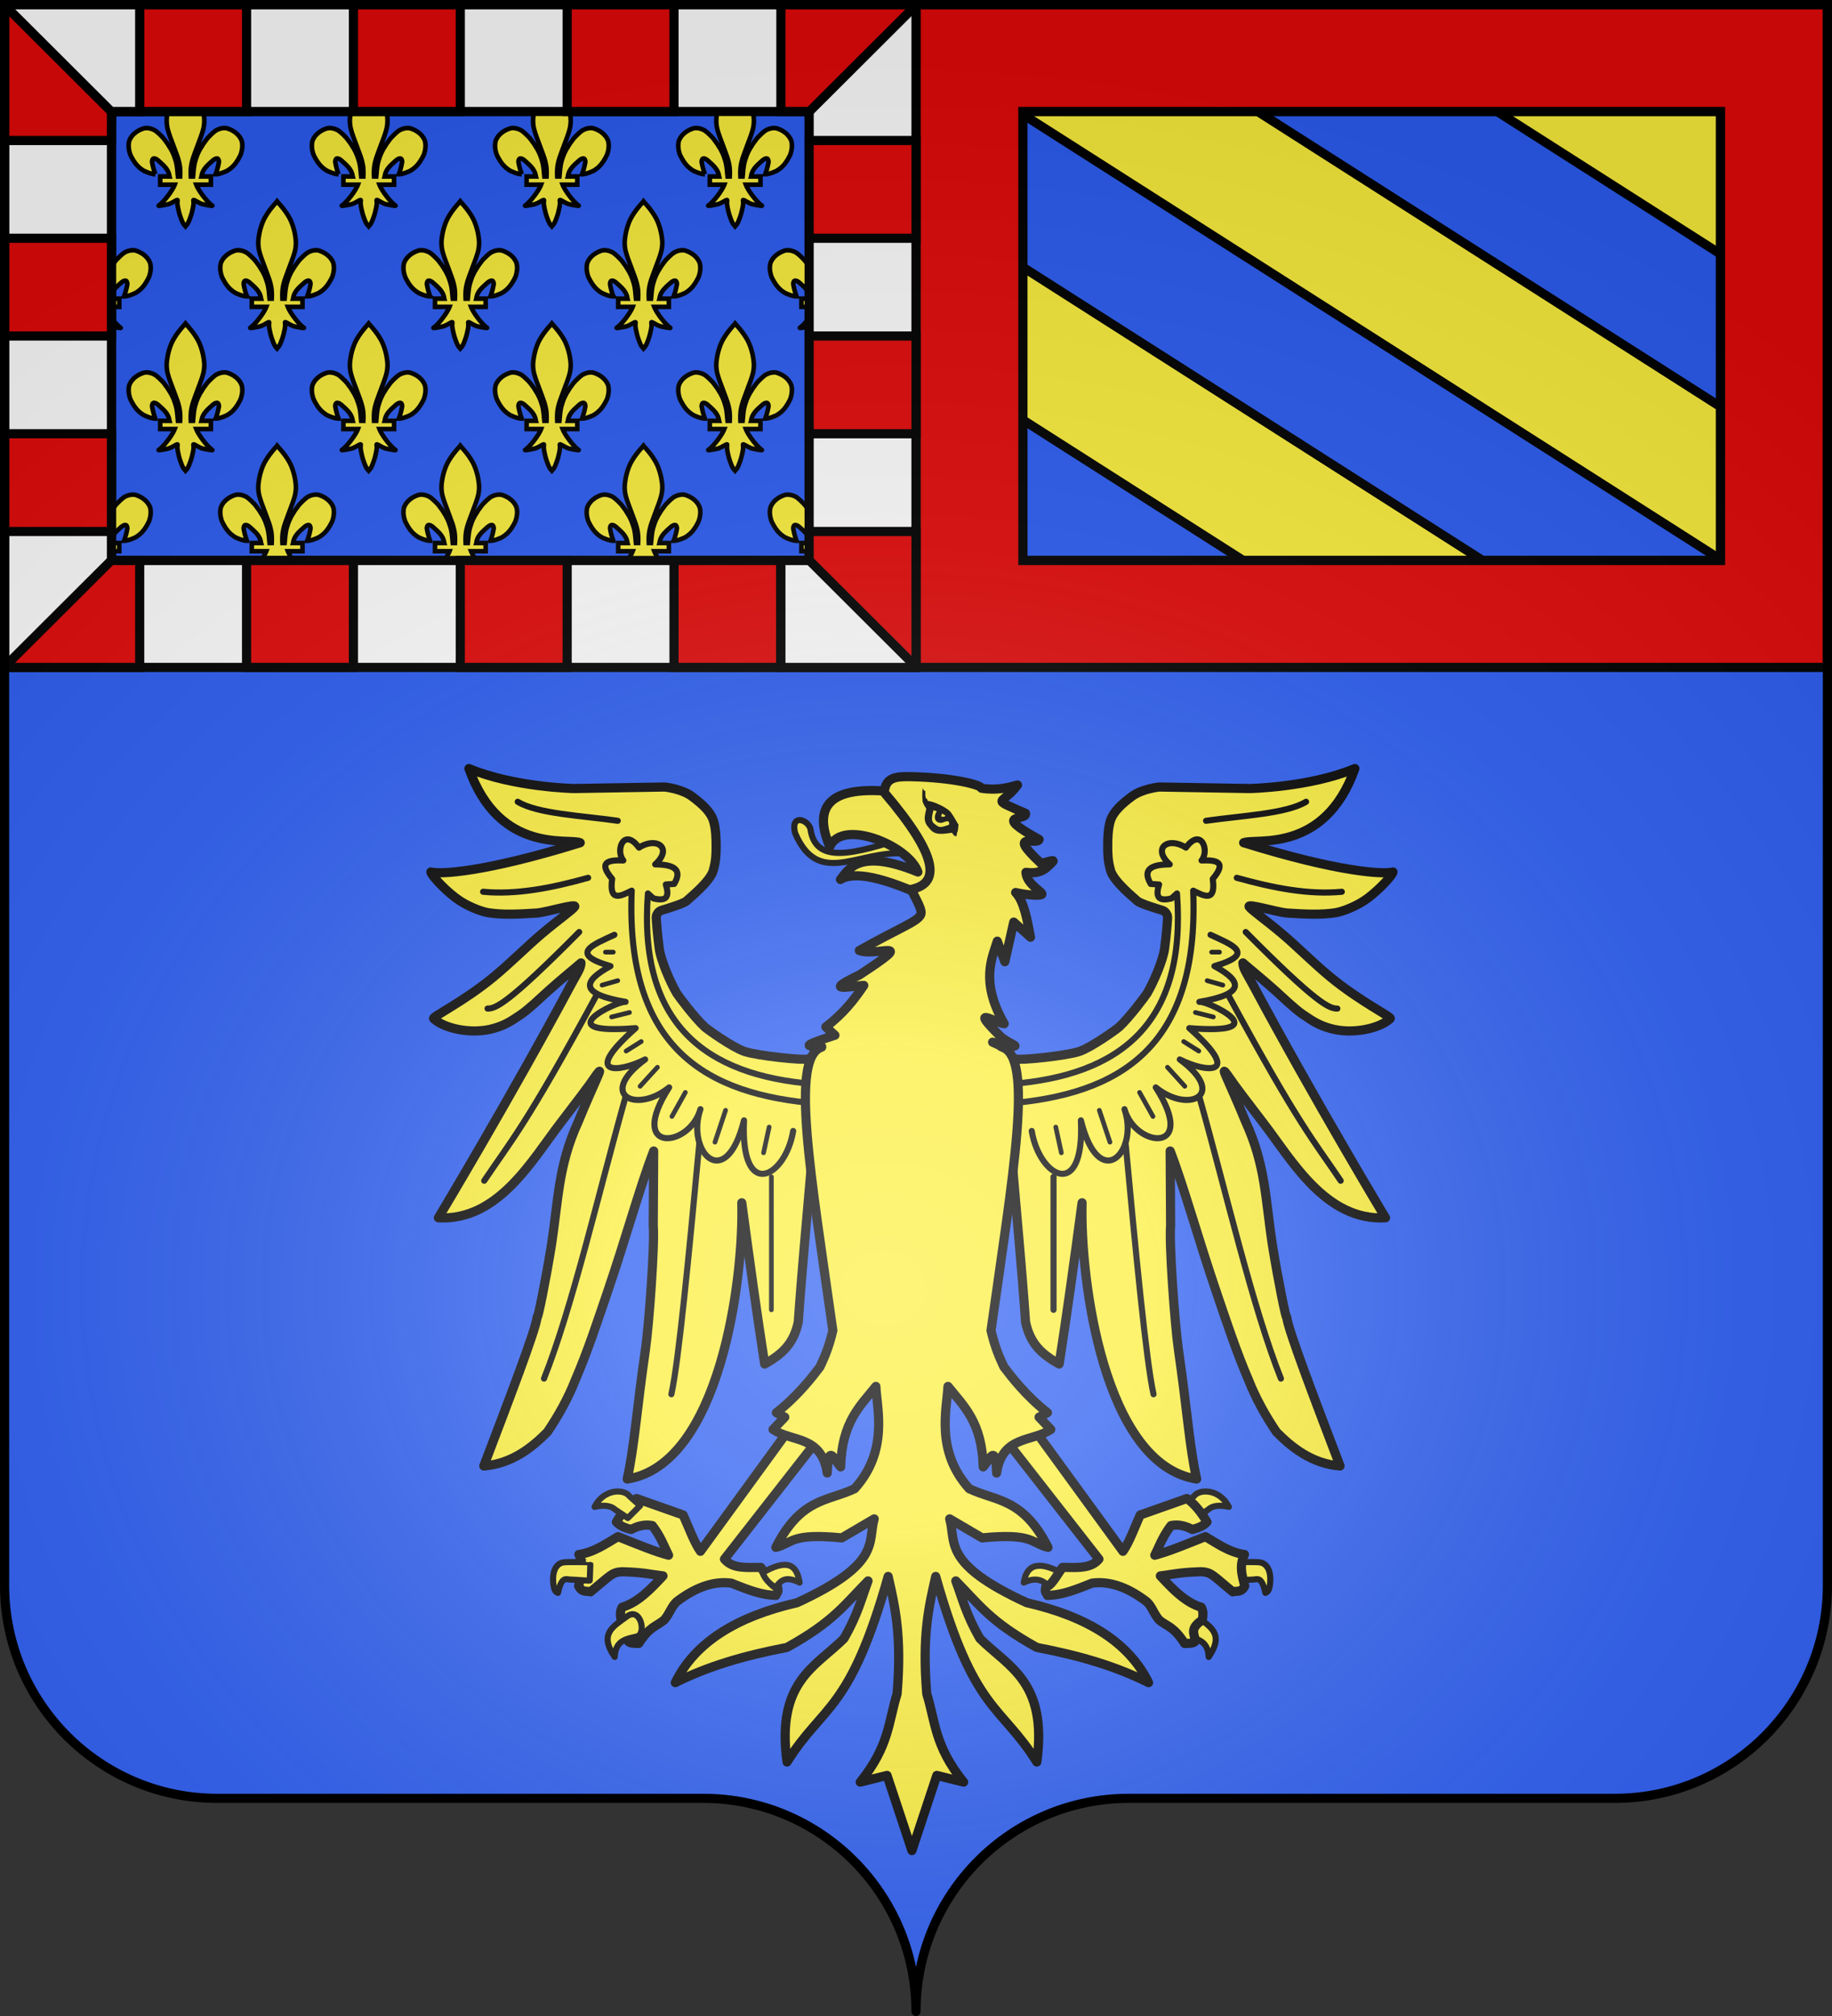 <svg xmlns="http://www.w3.org/2000/svg" xmlns:xlink="http://www.w3.org/1999/xlink" width="600" height="660" version="1.0"><rect width="100%" height="100%" fill="#333333" stroke="none"/><desc>Flag of Canton of Valais (Wallis)</desc><defs><radialGradient xlink:href="#b" id="c" cx="285.186" cy="200.448" r="300" fx="285.186" fy="200.448" gradientTransform="matrix(1.551 0 0 1.35 -77.894 353.461)" gradientUnits="userSpaceOnUse"/><linearGradient id="b"><stop offset="0" style="stop-color:white;stop-opacity:.314"/><stop offset=".19" style="stop-color:white;stop-opacity:.251"/><stop offset=".6" style="stop-color:#6b6b6b;stop-opacity:.125"/><stop offset="1" style="stop-color:black;stop-opacity:.125"/></linearGradient></defs><g style="display:inline"><g style="fill:#2b5df2"><g style="fill:#2b5df2;stroke:none;display:inline"><path d="M375 860.862c0-38.504 31.203-69.753 69.65-69.753h159.2c38.447 0 69.65-31.25 69.65-69.754V203.862h-597v517.493c0 38.504 31.203 69.754 69.65 69.754h159.2c38.447 0 69.65 31.25 69.65 69.753" style="fill:#2b5df2;fill-opacity:1;fill-rule:nonzero;stroke:none;stroke-width:3;stroke-linecap:round;stroke-linejoin:round;stroke-miterlimit:4;stroke-dasharray:none;stroke-dashoffset:0;stroke-opacity:1;display:inline" transform="translate(-75 -202.362)"/></g></g><path d="M36.5 36.5H265v147H36.5z" style="opacity:1;color:#000;fill:#2b5df2;fill-opacity:1;fill-rule:nonzero;stroke:#000;stroke-width:3;stroke-linecap:butt;stroke-linejoin:miter;marker:none;marker-start:none;marker-mid:none;marker-end:none;stroke-miterlimit:4;stroke-dasharray:none;stroke-dashoffset:0;stroke-opacity:1;visibility:visible;display:inline;overflow:visible"/><path d="M335 36.5h228.5v147H335z" style="opacity:1;color:#000;fill:#2b5df2;fill-opacity:1;fill-rule:nonzero;stroke:#000;stroke-width:3;stroke-linecap:butt;stroke-linejoin:miter;marker:none;marker-start:none;marker-mid:none;marker-end:none;stroke-miterlimit:4;stroke-dasharray:none;stroke-dashoffset:0;stroke-opacity:1;visibility:visible;display:inline;overflow:visible"/><path d="M412.906 36.5 563.5 132.531v-50L491.313 36.5z" style="opacity:1;color:#000;fill:#fcef3c;fill-opacity:1;fill-rule:nonzero;stroke:#000;stroke-width:3;stroke-linecap:butt;stroke-linejoin:miter;marker:none;marker-start:none;marker-mid:none;marker-end:none;stroke-miterlimit:4;stroke-dasharray:none;stroke-dashoffset:0;stroke-opacity:1;visibility:visible;display:inline;overflow:visible" transform="rotate(180 449.25 110)"/><path d="M335 136.813V183.5h73.188z" style="opacity:1;color:#000;fill:#fcef3c;fill-opacity:1;fill-rule:nonzero;stroke:#000;stroke-width:3;stroke-linecap:butt;stroke-linejoin:miter;marker:none;marker-start:none;marker-mid:none;marker-end:none;stroke-miterlimit:4;stroke-dasharray:none;stroke-dashoffset:0;stroke-opacity:1;visibility:visible;display:inline;overflow:visible" transform="rotate(180 449.25 110)"/><path d="M335 36.813v50L486.594 183.5H563.5v-.969z" style="opacity:1;color:#000;fill:#fcef3c;fill-opacity:1;fill-rule:nonzero;stroke:#000;stroke-width:3;stroke-linecap:butt;stroke-linejoin:miter;marker:none;marker-start:none;marker-mid:none;marker-end:none;stroke-miterlimit:4;stroke-dasharray:none;stroke-dashoffset:0;stroke-opacity:1;visibility:visible;display:inline;overflow:visible" transform="rotate(180 449.25 110)"/></g><g style="display:inline"><path d="M54.938 36.5c-.019.098-.048.22-.063.313-.202 1.317-.505 2.714-.031 5.124.504 2.048 1.115 3.468 1.687 5.032.662 1.806 1.16 3.09 1.688 4.625.57 1.793.716 2.967.75 3.5.094 1.065.066 1.932.031 2.687h-.719c-.192-1.836-.242-3.597-.812-5.375-.496-1.544-.655-2.009-1.563-3.718-.287-.36-.83-1.396-1.25-1.938-.68-.879-.896-1.307-1.625-2.031-.597-.593-1.255-1.287-2.25-2-1.32-.72-2.388-.891-3.468-.75-2.147.597-4.23 2.034-5 4.218-.361 1.501-.135 3.072.406 4.532 1.35 2.784 2.61 4.138 4.437 5.218 1.06.487 2.541 1.088 3.719 1.094a21 21 0 0 1-1.062-3.937c-.046-.477.142-1.12.5-1.188.549-.105 1.181.318 1.874.969 1.342 1.208 2.763 2.434 3.188 4.25.075.209.065.443.125.656h-3.031v2.688h4.75c-.797 2.087-3.67 5.755-5.219 6.812-.41.28 1.94-.171 3-.406 1.39-.308 3.199-1.81 3.156-1.281-.088 1.096-.056 1.087.063 2.031.37 1.724.47 2.222.937 3.531.221.618.408 1.11.532 1.375.216.467.478.986.906 1.375l.156.188.156-.188c.419-.392.687-.886.907-1.375.12-.267.31-.757.53-1.375.469-1.31.567-1.807.938-3.531.12-.944.15-.935.063-2.031-.043-.528 1.767.973 3.156 1.281 1.06.235 3.41.686 3 .406-1.548-1.057-4.422-4.724-5.219-6.812h4.781V57.78H66c.06-.213.05-.447.125-.656.425-1.816 1.846-3.042 3.188-4.25.693-.65 1.325-1.074 1.874-.969.358.069.546.71.5 1.188a21 21 0 0 1-1.062 3.937c1.178-.006 2.659-.607 3.719-1.093 1.826-1.081 3.087-2.435 4.437-5.22.54-1.46.767-3.03.406-4.53-.77-2.185-2.853-3.622-5-4.22-1.08-.14-2.148.03-3.468.75-.995.714-1.653 1.408-2.25 2-.73.725-.946 1.153-1.625 2.032-.42.542-.963 1.577-1.25 1.938-.908 1.71-1.067 2.174-1.563 3.718-.57 1.778-.62 3.539-.812 5.375H62.5c-.035-.755-.063-1.622.031-2.687.034-.533.18-1.707.75-3.5.527-1.534 1.026-2.82 1.688-4.625.572-1.564 1.183-2.984 1.687-5.032.474-2.41.17-3.807-.031-5.124-.015-.092-.044-.215-.062-.313zm60 0c-.019.098-.048.22-.063.313-.202 1.317-.505 2.714-.031 5.124.504 2.048 1.115 3.468 1.687 5.032.662 1.806 1.16 3.09 1.688 4.625.57 1.793.716 2.967.75 3.5.094 1.065.066 1.932.031 2.687h-.719c-.192-1.836-.242-3.597-.812-5.375-.496-1.544-.655-2.009-1.563-3.718-.287-.36-.83-1.396-1.25-1.938-.68-.879-.896-1.307-1.625-2.031-.597-.593-1.255-1.287-2.25-2-1.32-.72-2.388-.891-3.469-.75-2.147.597-4.229 2.034-5 4.218-.36 1.501-.134 3.072.407 4.532 1.35 2.784 2.61 4.138 4.437 5.218 1.06.487 2.541 1.088 3.719 1.094a21 21 0 0 1-1.062-3.937c-.046-.477.142-1.12.5-1.188.549-.105 1.181.318 1.874.969 1.342 1.208 2.763 2.434 3.188 4.25.075.209.065.443.125.656h-3.031v2.688h4.75c-.797 2.087-3.67 5.755-5.219 6.812-.41.28 1.94-.171 3-.406 1.39-.308 3.199-1.81 3.156-1.281-.088 1.096-.056 1.087.063 2.031.37 1.724.47 2.222.937 3.531.221.618.408 1.11.531 1.375.217.467.48.986.907 1.375l.156.188.156-.188c.419-.392.687-.886.906-1.375.121-.267.31-.757.532-1.375.468-1.31.566-1.807.937-3.531.12-.944.15-.935.063-2.031-.043-.528 1.767.973 3.156 1.281 1.06.235 3.41.686 3 .406-1.548-1.057-4.422-4.724-5.219-6.812h4.781V57.78H126c.06-.213.05-.447.125-.656.425-1.816 1.846-3.042 3.188-4.25.693-.65 1.325-1.074 1.875-.969.357.069.545.71.5 1.188a21 21 0 0 1-1.063 3.937c1.178-.006 2.659-.607 3.719-1.093 1.826-1.081 3.087-2.435 4.437-5.22.54-1.46.767-3.03.406-4.53-.77-2.185-2.853-3.622-5-4.22-1.08-.14-2.148.03-3.468.75-.995.714-1.653 1.408-2.25 2-.73.725-.946 1.153-1.625 2.032-.42.542-.963 1.577-1.25 1.938-.908 1.71-1.067 2.174-1.563 3.718-.57 1.778-.62 3.539-.812 5.375h-.719c-.035-.755-.063-1.622.031-2.687.034-.533.18-1.707.75-3.5.527-1.534 1.026-2.82 1.688-4.625.572-1.564 1.183-2.984 1.687-5.032.474-2.41.17-3.807-.031-5.124-.015-.092-.044-.215-.062-.313zm60 0c-.019.098-.048.22-.063.313-.202 1.317-.505 2.714-.031 5.124.504 2.048 1.115 3.468 1.687 5.032.662 1.806 1.16 3.09 1.688 4.625.57 1.793.716 2.967.75 3.5.094 1.065.066 1.932.031 2.687h-.719c-.192-1.836-.242-3.597-.812-5.375-.496-1.544-.655-2.009-1.563-3.718-.287-.36-.83-1.396-1.25-1.938-.68-.879-.896-1.307-1.625-2.031-.597-.593-1.255-1.287-2.25-2-1.32-.72-2.388-.891-3.469-.75-2.147.597-4.229 2.034-5 4.218-.36 1.501-.134 3.072.407 4.532 1.35 2.784 2.61 4.138 4.437 5.218 1.06.487 2.541 1.088 3.719 1.094a21 21 0 0 1-1.062-3.937c-.046-.477.142-1.12.5-1.188.549-.105 1.181.318 1.875.969 1.34 1.208 2.762 2.434 3.187 4.25.075.209.065.443.125.656h-3.031v2.688h4.75c-.797 2.087-3.67 5.755-5.219 6.812-.41.28 1.94-.171 3-.406 1.39-.308 3.199-1.81 3.156-1.281-.088 1.096-.056 1.087.063 2.031.37 1.724.47 2.222.937 3.531.221.618.408 1.11.531 1.375.217.467.48.986.907 1.375l.156.188.156-.188c.419-.392.687-.886.906-1.375.121-.267.31-.757.532-1.375.468-1.31.566-1.807.937-3.531.12-.944.15-.935.063-2.031-.043-.528 1.767.973 3.156 1.281 1.06.235 3.41.686 3 .406-1.548-1.057-4.422-4.724-5.219-6.812h4.781V57.78H186c.06-.213.05-.447.125-.656.425-1.816 1.846-3.042 3.188-4.25.693-.65 1.325-1.074 1.875-.969.357.069.545.71.5 1.188a21 21 0 0 1-1.063 3.937c1.178-.006 2.659-.607 3.719-1.093 1.826-1.081 3.087-2.435 4.437-5.22.54-1.46.767-3.03.406-4.53-.77-2.185-2.853-3.622-5-4.22-1.08-.14-2.148.03-3.468.75-.995.714-1.653 1.408-2.25 2-.73.725-.946 1.153-1.625 2.032-.42.542-.963 1.577-1.25 1.938-.908 1.71-1.067 2.174-1.563 3.718-.57 1.778-.62 3.539-.812 5.375h-.719c-.035-.755-.063-1.622.031-2.687.034-.533.18-1.707.75-3.5.527-1.534 1.026-2.82 1.688-4.625.572-1.564 1.183-2.984 1.687-5.032.474-2.41.17-3.807-.031-5.124-.015-.092-.044-.215-.062-.313zm60 0c-.019.098-.048.22-.063.313-.202 1.317-.505 2.714-.031 5.124.504 2.048 1.115 3.468 1.687 5.032.662 1.806 1.16 3.09 1.688 4.625.57 1.793.716 2.967.75 3.5.094 1.065.066 1.932.031 2.687h-.719c-.192-1.836-.242-3.597-.812-5.375-.496-1.544-.655-2.009-1.563-3.718-.287-.36-.83-1.396-1.25-1.938-.68-.879-.896-1.307-1.625-2.031-.597-.593-1.255-1.287-2.25-2-1.32-.72-2.388-.891-3.469-.75-2.147.597-4.229 2.034-5 4.218-.36 1.501-.134 3.072.407 4.532 1.35 2.784 2.61 4.138 4.437 5.218 1.06.487 2.541 1.088 3.719 1.094a21 21 0 0 1-1.062-3.937c-.046-.477.142-1.12.5-1.188.549-.105 1.181.318 1.875.969 1.34 1.208 2.762 2.434 3.187 4.25.075.209.065.443.125.656h-3.031v2.688h4.75c-.797 2.087-3.67 5.755-5.219 6.812-.41.28 1.94-.171 3-.406 1.39-.308 3.199-1.81 3.156-1.281-.088 1.096-.056 1.087.063 2.031.37 1.724.47 2.222.937 3.531.221.618.408 1.11.531 1.375.217.467.48.986.907 1.375l.156.188.156-.188c.419-.392.687-.886.906-1.375.121-.267.31-.757.532-1.375.468-1.31.566-1.807.937-3.531.12-.944.15-.935.063-2.031-.043-.528 1.767.973 3.156 1.281 1.06.235 3.41.686 3 .406-1.548-1.057-4.422-4.724-5.219-6.812h4.781V57.78H246c.06-.213.05-.447.125-.656.425-1.816 1.846-3.042 3.188-4.25.693-.65 1.325-1.074 1.875-.969.357.069.545.71.5 1.188a21 21 0 0 1-1.063 3.937c1.178-.006 2.659-.607 3.719-1.093 1.826-1.081 3.087-2.435 4.437-5.22.54-1.46.767-3.03.406-4.53-.77-2.185-2.853-3.622-5-4.22-1.08-.14-2.148.03-3.468.75-.995.714-1.653 1.408-2.25 2-.73.725-.946 1.153-1.625 2.032-.42.542-.963 1.577-1.25 1.938-.908 1.71-1.067 2.174-1.563 3.718-.57 1.778-.62 3.539-.812 5.375h-.719c-.035-.755-.063-1.622.031-2.687.034-.533.18-1.707.75-3.5.527-1.534 1.026-2.82 1.688-4.625.572-1.564 1.183-2.984 1.687-5.032.474-2.41.17-3.807-.031-5.124-.015-.092-.044-.215-.062-.313zM90.75 65.906l-.219.281c-1.48 1.615-2.667 3.133-3.625 4.782-1.101 1.848-1.77 4.298-2.031 5.844-.202 1.317-.505 2.714-.031 5.124.504 2.048 1.115 3.468 1.687 5.032.662 1.806 1.16 3.09 1.688 4.625.57 1.793.716 2.967.75 3.5.094 1.065.066 1.932.031 2.687h-.719c-.192-1.836-.242-3.597-.812-5.375-.496-1.544-.655-2.009-1.563-3.719-.287-.36-.83-1.395-1.25-1.937-.68-.879-.896-1.307-1.625-2.031-.597-.593-1.255-1.287-2.25-2-1.32-.72-2.388-.891-3.469-.75-2.146.597-4.229 2.034-5 4.219-.36 1.5-.134 3.07.407 4.53 1.35 2.785 2.61 4.139 4.437 5.22 1.06.486 2.541 1.087 3.719 1.093a21 21 0 0 1-1.062-3.937c-.046-.477.142-1.12.5-1.188.549-.105 1.181.318 1.874.969 1.342 1.208 2.763 2.434 3.188 4.25.075.209.065.443.125.656h-3.031v2.688h4.75c-.797 2.088-3.67 5.755-5.219 6.812-.41.28 1.94-.171 3-.406 1.39-.308 3.199-1.81 3.156-1.281-.088 1.096-.056 1.087.063 2.031.37 1.724.47 2.222.937 3.531.221.618.408 1.11.531 1.375.217.467.48.986.907 1.375l.156.188.156-.188c.419-.392.687-.886.906-1.375.121-.267.31-.757.532-1.375.468-1.31.566-1.807.937-3.531.12-.944.15-.935.063-2.031-.043-.528 1.767.973 3.156 1.281 1.06.235 3.41.686 3 .406-1.548-1.057-4.422-4.725-5.219-6.812h4.781V97.78H96c.06-.213.05-.447.125-.656.425-1.816 1.846-3.042 3.188-4.25.693-.65 1.325-1.074 1.874-.969.358.069.546.71.5 1.188a21 21 0 0 1-1.062 3.937c1.178-.006 2.659-.607 3.719-1.094 1.826-1.08 3.087-2.434 4.437-5.218.54-1.46.767-3.03.406-4.531-.77-2.185-2.853-3.622-5-4.22-1.08-.14-2.148.03-3.468.75-.995.714-1.653 1.408-2.25 2-.73.725-.946 1.153-1.625 2.032-.42.542-.963 1.577-1.25 1.938-.908 1.71-1.067 2.174-1.563 3.718-.57 1.778-.62 3.539-.812 5.375H92.5c-.035-.755-.063-1.622.031-2.687.034-.533.18-1.707.75-3.5.527-1.534 1.026-2.82 1.688-4.625.572-1.564 1.183-2.984 1.687-5.031.474-2.411.17-3.808-.031-5.126-.26-1.545-.93-3.995-2.031-5.843-.954-1.642-2.122-3.144-3.594-4.75zm60 0-.219.281c-1.48 1.615-2.667 3.133-3.625 4.782-1.101 1.848-1.77 4.298-2.031 5.844-.202 1.317-.505 2.714-.031 5.124.504 2.048 1.115 3.468 1.687 5.032.662 1.806 1.16 3.09 1.688 4.625.57 1.793.716 2.967.75 3.5.094 1.065.066 1.932.031 2.687h-.719c-.192-1.836-.242-3.597-.812-5.375-.496-1.544-.655-2.009-1.563-3.719-.287-.36-.83-1.395-1.25-1.937-.68-.879-.896-1.307-1.625-2.031-.597-.593-1.255-1.287-2.25-2-1.32-.72-2.388-.891-3.469-.75-2.147.597-4.229 2.034-5 4.219-.36 1.5-.134 3.07.407 4.53 1.35 2.785 2.61 4.139 4.437 5.22 1.06.486 2.541 1.087 3.719 1.093a21 21 0 0 1-1.062-3.937c-.046-.477.142-1.12.5-1.188.549-.105 1.181.318 1.875.969 1.34 1.208 2.762 2.434 3.187 4.25.075.209.065.443.125.656h-3.031v2.688h4.75c-.797 2.088-3.67 5.755-5.219 6.812-.41.28 1.94-.171 3-.406 1.39-.308 3.199-1.81 3.156-1.281-.088 1.096-.056 1.087.063 2.031.37 1.724.47 2.222.937 3.531.221.618.408 1.11.531 1.375.217.467.48.986.907 1.375l.156.188.156-.188c.419-.392.687-.886.906-1.375.121-.267.31-.757.532-1.375.468-1.31.566-1.807.937-3.531.12-.944.15-.935.063-2.031-.043-.528 1.767.973 3.156 1.281 1.06.235 3.41.686 3 .406-1.548-1.057-4.422-4.725-5.219-6.812h4.781V97.78H156c.06-.213.05-.447.125-.656.425-1.816 1.846-3.042 3.188-4.25.693-.65 1.325-1.074 1.875-.969.357.069.545.71.5 1.188a21 21 0 0 1-1.063 3.937c1.178-.006 2.659-.607 3.719-1.094 1.826-1.08 3.087-2.434 4.437-5.218.54-1.46.767-3.03.406-4.531-.77-2.185-2.853-3.622-5-4.22-1.08-.14-2.148.03-3.468.75-.995.714-1.653 1.408-2.25 2-.73.725-.946 1.153-1.625 2.032-.42.542-.963 1.577-1.25 1.938-.908 1.71-1.067 2.174-1.563 3.718-.57 1.778-.62 3.539-.812 5.375h-.719c-.035-.755-.063-1.622.031-2.687.034-.533.18-1.707.75-3.5.527-1.534 1.026-2.82 1.688-4.625.572-1.564 1.183-2.984 1.687-5.031.474-2.411.17-3.808-.031-5.126-.26-1.545-.93-3.995-2.031-5.843-.954-1.642-2.122-3.144-3.594-4.75zm60 0-.219.281c-1.48 1.615-2.667 3.133-3.625 4.782-1.101 1.848-1.77 4.298-2.031 5.844-.202 1.317-.505 2.714-.031 5.124.504 2.048 1.115 3.468 1.687 5.032.662 1.806 1.16 3.09 1.688 4.625.57 1.793.716 2.967.75 3.5.094 1.065.066 1.932.031 2.687h-.719c-.192-1.836-.242-3.597-.812-5.375-.496-1.544-.655-2.009-1.563-3.719-.287-.36-.83-1.395-1.25-1.937-.68-.879-.896-1.307-1.625-2.031-.597-.593-1.255-1.287-2.25-2-1.32-.72-2.388-.891-3.469-.75-2.147.597-4.229 2.034-5 4.219-.36 1.5-.134 3.07.407 4.53 1.35 2.785 2.61 4.139 4.437 5.22 1.06.486 2.541 1.087 3.719 1.093a21 21 0 0 1-1.062-3.937c-.046-.477.142-1.12.5-1.188.549-.105 1.181.318 1.875.969 1.34 1.208 2.762 2.434 3.187 4.25.075.209.065.443.125.656h-3.031v2.688h4.75c-.797 2.088-3.67 5.755-5.219 6.812-.41.28 1.94-.171 3-.406 1.39-.308 3.199-1.81 3.156-1.281-.088 1.096-.056 1.087.063 2.031.37 1.724.47 2.222.937 3.531.221.618.408 1.11.531 1.375.217.467.48.986.907 1.375l.156.188.156-.188c.419-.392.687-.886.906-1.375.121-.267.31-.757.532-1.375.468-1.31.566-1.807.937-3.531.12-.944.15-.935.063-2.031-.043-.528 1.767.973 3.156 1.281 1.06.235 3.41.686 3 .406-1.548-1.057-4.422-4.725-5.219-6.812h4.781V97.78H216c.06-.213.05-.447.125-.656.425-1.816 1.846-3.042 3.188-4.25.693-.65 1.325-1.074 1.875-.969.357.069.545.71.5 1.188a21 21 0 0 1-1.063 3.937c1.178-.006 2.659-.607 3.719-1.094 1.826-1.08 3.087-2.434 4.437-5.218.54-1.46.767-3.03.406-4.531-.77-2.185-2.853-3.622-5-4.22-1.08-.14-2.148.03-3.468.75-.995.714-1.653 1.408-2.25 2-.73.725-.946 1.153-1.625 2.032-.42.542-.963 1.577-1.25 1.938-.908 1.71-1.067 2.174-1.563 3.718-.57 1.778-.62 3.539-.812 5.375h-.719c-.035-.755-.063-1.622.031-2.687.034-.533.18-1.707.75-3.5.527-1.534 1.026-2.82 1.688-4.625.572-1.564 1.183-2.984 1.687-5.031.474-2.411.17-3.808-.031-5.126-.26-1.545-.93-3.995-2.031-5.843-.954-1.642-2.122-3.144-3.594-4.75zM36.5 76.22V82.5c.051-.189.107-.362.156-.562.474-2.411.17-3.808-.031-5.126-.03-.174-.085-.398-.125-.593zm228.5 0c-.04.195-.096.419-.125.594-.202 1.317-.505 2.714-.031 5.124.05.2.105.374.156.563zM43.375 81.938c-.818.022-1.666.24-2.656.78-.995.714-1.653 1.408-2.25 2-.73.725-.946 1.153-1.625 2.032a8 8 0 0 0-.344.5v8.875c.623-1.29 1.735-2.28 2.813-3.25.693-.65 1.325-1.074 1.874-.969.358.069.546.71.5 1.188a21 21 0 0 1-1.062 3.937c1.178-.006 2.659-.607 3.719-1.094 1.826-1.08 3.087-2.434 4.437-5.218.54-1.46.767-3.03.407-4.531-.771-2.185-2.854-3.622-5-4.22a5 5 0 0 0-.813-.03zm214.75 0a5 5 0 0 0-.812.03c-2.148.598-4.23 2.035-5 4.22-.361 1.5-.135 3.07.406 4.53 1.35 2.785 2.61 4.139 4.437 5.22 1.06.486 2.541 1.087 3.719 1.093a21 21 0 0 1-1.062-3.937c-.046-.477.142-1.12.5-1.188.549-.105 1.181.318 1.875.969 1.077.97 2.19 1.96 2.812 3.25V87.25a8 8 0 0 0-.344-.5c-.68-.879-.896-1.307-1.625-2.031-.597-.593-1.255-1.287-2.25-2-.99-.54-1.838-.76-2.656-.781zM36.5 97.78v2.688h2.563V97.78zm225.969 0v2.688H265V97.78zM36.5 104.125v2.75c1.06.235 3.41.686 3 .406-.799-.545-1.963-1.797-3-3.156zm228.5 0c-1.037 1.36-2.201 2.61-3 3.156-.41.28 1.94-.171 3-.406zm-204.25 1.781-.219.281c-1.48 1.615-2.667 3.133-3.625 4.782-1.101 1.848-1.77 4.298-2.031 5.844-.202 1.317-.505 2.714-.031 5.124.504 2.048 1.115 3.468 1.687 5.032.662 1.806 1.16 3.09 1.688 4.625.57 1.793.716 2.967.75 3.5.094 1.065.066 1.932.031 2.687h-.719c-.192-1.836-.242-3.597-.812-5.375-.496-1.544-.655-2.008-1.563-3.719-.287-.36-.83-1.395-1.25-1.937-.68-.879-.896-1.307-1.625-2.031-.597-.593-1.255-1.287-2.25-2-1.32-.72-2.388-.891-3.468-.75-2.147.597-4.23 2.034-5 4.219-.361 1.5-.135 3.07.406 4.53 1.35 2.785 2.61 4.139 4.437 5.22 1.06.486 2.541 1.087 3.719 1.093a21 21 0 0 1-1.062-3.937c-.046-.477.142-1.12.5-1.188.549-.105 1.181.318 1.874.969 1.342 1.208 2.763 2.434 3.188 4.25.075.209.065.443.125.656h-3.031v2.688h4.75c-.797 2.087-3.67 5.755-5.219 6.812-.41.28 1.94-.171 3-.406 1.39-.308 3.199-1.81 3.156-1.281-.088 1.096-.056 1.087.063 2.031.37 1.724.47 2.222.937 3.531.221.618.408 1.11.532 1.375.216.467.478.986.906 1.375l.156.188.156-.188c.419-.392.687-.886.907-1.375.12-.267.31-.757.53-1.375.469-1.31.567-1.807.938-3.531.12-.944.15-.935.063-2.031-.043-.528 1.767.973 3.156 1.281 1.06.235 3.41.686 3 .406-1.548-1.057-4.422-4.725-5.219-6.812h4.781v-2.688H66c.06-.213.05-.447.125-.656.425-1.816 1.846-3.042 3.188-4.25.693-.65 1.325-1.074 1.874-.969.358.069.546.71.5 1.188a21 21 0 0 1-1.062 3.937c1.178-.006 2.659-.607 3.719-1.094 1.826-1.08 3.087-2.434 4.437-5.218.54-1.46.767-3.03.406-4.531-.77-2.185-2.853-3.622-5-4.22-1.08-.14-2.148.03-3.468.75-.995.714-1.653 1.408-2.25 2-.73.725-.946 1.153-1.625 2.032-.42.542-.963 1.577-1.25 1.938-.908 1.71-1.067 2.174-1.563 3.718-.57 1.778-.62 3.539-.812 5.375H62.5c-.035-.755-.063-1.622.031-2.687.034-.533.18-1.707.75-3.5.527-1.534 1.026-2.82 1.688-4.625.572-1.564 1.183-2.984 1.687-5.031.474-2.411.17-3.808-.031-5.126-.26-1.545-.93-3.995-2.031-5.843-.954-1.642-2.122-3.144-3.594-4.75zm60 0-.219.281c-1.48 1.615-2.667 3.133-3.625 4.782-1.101 1.848-1.77 4.298-2.031 5.844-.202 1.317-.505 2.714-.031 5.124.504 2.048 1.115 3.468 1.687 5.032.662 1.806 1.16 3.09 1.688 4.625.57 1.793.716 2.967.75 3.5.094 1.065.066 1.932.031 2.687h-.719c-.192-1.836-.242-3.597-.812-5.375-.496-1.544-.655-2.008-1.563-3.719-.287-.36-.83-1.395-1.25-1.937-.68-.879-.896-1.307-1.625-2.031-.597-.593-1.255-1.287-2.25-2-1.32-.72-2.388-.891-3.469-.75-2.147.597-4.229 2.034-5 4.219-.36 1.5-.134 3.07.407 4.53 1.35 2.785 2.61 4.139 4.437 5.22 1.06.486 2.541 1.087 3.719 1.093a21 21 0 0 1-1.062-3.937c-.046-.477.142-1.12.5-1.188.549-.105 1.181.318 1.874.969 1.342 1.208 2.763 2.434 3.188 4.25.075.209.065.443.125.656h-3.031v2.688h4.75c-.797 2.087-3.67 5.755-5.219 6.812-.41.28 1.94-.171 3-.406 1.39-.308 3.199-1.81 3.156-1.281-.088 1.096-.056 1.087.063 2.031.37 1.724.47 2.222.937 3.531.221.618.408 1.11.531 1.375.217.467.48.986.907 1.375l.156.188.156-.188c.419-.392.687-.886.906-1.375.121-.267.31-.757.532-1.375.468-1.31.566-1.807.937-3.531.12-.944.15-.935.063-2.031-.043-.528 1.767.973 3.156 1.281 1.06.235 3.41.686 3 .406-1.548-1.057-4.422-4.725-5.219-6.812h4.781v-2.688H126c.06-.213.05-.447.125-.656.425-1.816 1.846-3.042 3.188-4.25.693-.65 1.325-1.074 1.875-.969.357.069.545.71.5 1.188a21 21 0 0 1-1.063 3.937c1.178-.006 2.659-.607 3.719-1.094 1.826-1.08 3.087-2.434 4.437-5.218.54-1.46.767-3.03.406-4.531-.77-2.185-2.853-3.622-5-4.22-1.08-.14-2.148.03-3.468.75-.995.714-1.653 1.408-2.25 2-.73.725-.946 1.153-1.625 2.032-.42.542-.963 1.577-1.25 1.938-.908 1.71-1.067 2.174-1.563 3.718-.57 1.778-.62 3.539-.812 5.375h-.719c-.035-.755-.063-1.622.031-2.687.034-.533.18-1.707.75-3.5.527-1.534 1.026-2.82 1.688-4.625.572-1.564 1.183-2.984 1.687-5.031.474-2.411.17-3.808-.031-5.126-.26-1.545-.93-3.995-2.031-5.843-.954-1.642-2.122-3.144-3.594-4.75zm60 0-.219.281c-1.48 1.615-2.667 3.133-3.625 4.782-1.101 1.848-1.77 4.298-2.031 5.844-.202 1.317-.505 2.714-.031 5.124.504 2.048 1.115 3.468 1.687 5.032.662 1.806 1.16 3.09 1.688 4.625.57 1.793.716 2.967.75 3.5.094 1.065.066 1.932.031 2.687h-.719c-.192-1.836-.242-3.597-.812-5.375-.496-1.544-.655-2.008-1.563-3.719-.287-.36-.83-1.395-1.25-1.937-.68-.879-.896-1.307-1.625-2.031-.597-.593-1.255-1.287-2.25-2-1.32-.72-2.388-.891-3.469-.75-2.147.597-4.229 2.034-5 4.219-.36 1.5-.134 3.07.407 4.53 1.35 2.785 2.61 4.139 4.437 5.22 1.06.486 2.541 1.087 3.719 1.093a21 21 0 0 1-1.062-3.937c-.046-.477.142-1.12.5-1.188.549-.105 1.181.318 1.875.969 1.34 1.208 2.762 2.434 3.187 4.25.075.209.065.443.125.656h-3.031v2.688h4.75c-.797 2.087-3.67 5.755-5.219 6.812-.41.28 1.94-.171 3-.406 1.39-.308 3.199-1.81 3.156-1.281-.088 1.096-.056 1.087.063 2.031.37 1.724.47 2.222.937 3.531.221.618.408 1.11.531 1.375.217.467.48.986.907 1.375l.156.188.156-.188c.419-.392.687-.886.906-1.375.121-.267.31-.757.532-1.375.468-1.31.566-1.807.937-3.531.12-.944.15-.935.063-2.031-.043-.528 1.767.973 3.156 1.281 1.06.235 3.41.686 3 .406-1.548-1.057-4.422-4.725-5.219-6.812h4.781v-2.688H186c.06-.213.05-.447.125-.656.425-1.816 1.846-3.042 3.188-4.25.693-.65 1.325-1.074 1.875-.969.357.069.545.71.5 1.188a21 21 0 0 1-1.063 3.937c1.178-.006 2.659-.607 3.719-1.094 1.826-1.08 3.087-2.434 4.437-5.218.54-1.46.767-3.03.406-4.531-.77-2.185-2.853-3.622-5-4.22-1.08-.14-2.148.03-3.468.75-.995.714-1.653 1.408-2.25 2-.73.725-.946 1.153-1.625 2.032-.42.542-.963 1.577-1.25 1.938-.908 1.71-1.067 2.174-1.563 3.718-.57 1.778-.62 3.539-.812 5.375h-.719c-.035-.755-.063-1.622.031-2.687.034-.533.18-1.707.75-3.5.527-1.534 1.026-2.82 1.688-4.625.572-1.564 1.183-2.984 1.687-5.031.474-2.411.17-3.808-.031-5.126-.26-1.545-.93-3.995-2.031-5.843-.954-1.642-2.122-3.144-3.594-4.75zm60 0-.219.281c-1.48 1.615-2.667 3.133-3.625 4.782-1.101 1.848-1.77 4.298-2.031 5.844-.202 1.317-.505 2.714-.031 5.124.504 2.048 1.115 3.468 1.687 5.032.662 1.806 1.16 3.09 1.688 4.625.57 1.793.716 2.967.75 3.5.094 1.065.066 1.932.031 2.687h-.719c-.192-1.836-.242-3.597-.812-5.375-.496-1.544-.655-2.008-1.563-3.719-.287-.36-.83-1.395-1.25-1.937-.68-.879-.896-1.307-1.625-2.031-.597-.593-1.255-1.287-2.25-2-1.32-.72-2.388-.891-3.469-.75-2.147.597-4.229 2.034-5 4.219-.36 1.5-.134 3.07.407 4.53 1.35 2.785 2.61 4.139 4.437 5.22 1.06.486 2.541 1.087 3.719 1.093a21 21 0 0 1-1.062-3.937c-.046-.477.142-1.12.5-1.188.549-.105 1.181.318 1.875.969 1.34 1.208 2.762 2.434 3.187 4.25.075.209.065.443.125.656h-3.031v2.688h4.75c-.797 2.087-3.67 5.755-5.219 6.812-.41.28 1.94-.171 3-.406 1.39-.308 3.199-1.81 3.156-1.281-.088 1.096-.056 1.087.063 2.031.37 1.724.47 2.222.937 3.531.221.618.408 1.11.531 1.375.217.467.48.986.907 1.375l.156.188.156-.188c.419-.392.687-.886.906-1.375.121-.267.31-.757.532-1.375.468-1.31.566-1.807.937-3.531.12-.944.15-.935.063-2.031-.043-.528 1.767.973 3.156 1.281 1.06.235 3.41.686 3 .406-1.548-1.057-4.422-4.725-5.219-6.812h4.781v-2.688H246c.06-.213.05-.447.125-.656.425-1.816 1.846-3.042 3.188-4.25.693-.65 1.325-1.074 1.875-.969.357.069.545.71.5 1.188a21 21 0 0 1-1.063 3.937c1.178-.006 2.659-.607 3.719-1.094 1.826-1.08 3.087-2.434 4.437-5.218.54-1.46.767-3.03.406-4.531-.77-2.185-2.853-3.622-5-4.22-1.08-.14-2.148.03-3.468.75-.995.714-1.653 1.408-2.25 2-.73.725-.946 1.153-1.625 2.032-.42.542-.963 1.577-1.25 1.938-.908 1.71-1.067 2.174-1.563 3.718-.57 1.778-.62 3.539-.812 5.375h-.719c-.035-.755-.063-1.622.031-2.687.034-.533.18-1.707.75-3.5.527-1.534 1.026-2.82 1.688-4.625.572-1.564 1.183-2.984 1.687-5.031.474-2.411.17-3.808-.031-5.126-.26-1.545-.93-3.995-2.031-5.843-.954-1.642-2.122-3.144-3.594-4.75zm-150 40-.219.281c-1.48 1.615-2.667 3.133-3.625 4.782-1.101 1.848-1.77 4.298-2.031 5.844-.202 1.317-.505 2.714-.031 5.125.504 2.047 1.115 3.467 1.687 5.03.662 1.807 1.16 3.092 1.688 4.626.57 1.793.716 2.967.75 3.5.094 1.065.066 1.932.031 2.687h-.719c-.192-1.836-.242-3.597-.812-5.375-.496-1.544-.655-2.008-1.563-3.719-.287-.36-.83-1.395-1.25-1.937-.68-.879-.896-1.307-1.625-2.031-.597-.593-1.255-1.287-2.25-2-1.32-.72-2.388-.891-3.469-.75-2.146.597-4.229 2.034-5 4.219-.36 1.5-.134 3.07.407 4.53 1.35 2.785 2.61 4.139 4.437 5.22 1.06.486 2.541 1.087 3.719 1.093a21 21 0 0 1-1.062-3.937c-.046-.477.142-1.12.5-1.188.549-.105 1.181.318 1.874.969 1.342 1.208 2.763 2.434 3.188 4.25.075.209.065.443.125.656h-3.031v2.688h4.75c-.324.849-1 1.941-1.781 3.031h10.624c-.782-1.09-1.457-2.182-1.78-3.031h4.78v-2.688H96c.06-.213.05-.447.125-.656.425-1.816 1.846-3.042 3.188-4.25.693-.65 1.325-1.074 1.874-.969.358.069.546.71.5 1.188a21 21 0 0 1-1.062 3.937c1.178-.006 2.659-.607 3.719-1.094 1.826-1.08 3.087-2.434 4.437-5.218.54-1.46.767-3.03.406-4.531-.77-2.185-2.853-3.622-5-4.22-1.08-.14-2.148.03-3.468.75-.995.714-1.653 1.408-2.25 2-.73.725-.946 1.154-1.625 2.032-.42.542-.963 1.577-1.25 1.938-.908 1.71-1.067 2.174-1.563 3.718-.57 1.778-.62 3.539-.812 5.375H92.5c-.035-.755-.063-1.622.031-2.687.034-.533.18-1.707.75-3.5.527-1.534 1.026-2.82 1.688-4.625.572-1.564 1.183-2.984 1.687-5.031.474-2.411.17-3.808-.031-5.125-.26-1.546-.93-3.996-2.031-5.844-.954-1.642-2.122-3.144-3.594-4.75zm60 0-.219.281c-1.48 1.615-2.667 3.133-3.625 4.782-1.101 1.848-1.77 4.298-2.031 5.844-.202 1.317-.505 2.714-.031 5.125.504 2.047 1.115 3.467 1.687 5.03.662 1.807 1.16 3.092 1.688 4.626.57 1.793.716 2.967.75 3.5.094 1.065.066 1.932.031 2.687h-.719c-.192-1.836-.242-3.597-.812-5.375-.496-1.544-.655-2.008-1.563-3.719-.287-.36-.83-1.395-1.25-1.937-.68-.879-.896-1.307-1.625-2.031-.597-.593-1.255-1.287-2.25-2-1.32-.72-2.388-.891-3.469-.75-2.147.597-4.229 2.034-5 4.219-.36 1.5-.134 3.07.407 4.53 1.35 2.785 2.61 4.139 4.437 5.22 1.06.486 2.541 1.087 3.719 1.093a21 21 0 0 1-1.062-3.937c-.046-.477.142-1.12.5-1.188.549-.105 1.181.318 1.875.969 1.34 1.208 2.762 2.434 3.187 4.25.075.209.065.443.125.656h-3.031v2.688h4.75c-.324.849-1 1.941-1.781 3.031h10.625c-.783-1.09-1.458-2.182-1.782-3.031h4.781v-2.688H156c.06-.213.05-.447.125-.656.425-1.816 1.846-3.042 3.188-4.25.693-.65 1.325-1.074 1.875-.969.357.069.545.71.5 1.188a21 21 0 0 1-1.063 3.937c1.178-.006 2.659-.607 3.719-1.094 1.826-1.08 3.087-2.434 4.437-5.218.54-1.46.767-3.03.406-4.531-.77-2.185-2.853-3.622-5-4.22-1.08-.14-2.148.03-3.468.75-.995.714-1.653 1.408-2.25 2-.73.725-.946 1.154-1.625 2.032-.42.542-.963 1.577-1.25 1.938-.908 1.71-1.067 2.174-1.563 3.718-.57 1.778-.62 3.539-.812 5.375h-.719c-.035-.755-.063-1.622.031-2.687.034-.533.18-1.707.75-3.5.527-1.534 1.026-2.82 1.688-4.625.572-1.564 1.183-2.984 1.687-5.031.474-2.411.17-3.808-.031-5.125-.26-1.546-.93-3.996-2.031-5.844-.954-1.642-2.122-3.144-3.594-4.75zm60 0-.219.281c-1.48 1.615-2.667 3.133-3.625 4.782-1.101 1.848-1.77 4.298-2.031 5.844-.202 1.317-.505 2.714-.031 5.125.504 2.047 1.115 3.467 1.687 5.03.662 1.807 1.16 3.092 1.688 4.626.57 1.793.716 2.967.75 3.5.094 1.065.066 1.932.031 2.687h-.719c-.192-1.836-.242-3.597-.812-5.375-.496-1.544-.655-2.008-1.563-3.719-.287-.36-.83-1.395-1.25-1.937-.68-.879-.896-1.307-1.625-2.031-.597-.593-1.255-1.287-2.25-2-1.32-.72-2.388-.891-3.469-.75-2.147.597-4.229 2.034-5 4.219-.36 1.5-.134 3.07.407 4.53 1.35 2.785 2.61 4.139 4.437 5.22 1.06.486 2.541 1.087 3.719 1.093a21 21 0 0 1-1.062-3.937c-.046-.477.142-1.12.5-1.188.549-.105 1.181.318 1.875.969 1.34 1.208 2.762 2.434 3.187 4.25.075.209.065.443.125.656h-3.031v2.688h4.75c-.324.849-1 1.941-1.781 3.031h10.625c-.783-1.09-1.458-2.182-1.782-3.031h4.781v-2.688H216c.06-.213.05-.447.125-.656.425-1.816 1.846-3.042 3.188-4.25.693-.65 1.325-1.074 1.875-.969.357.069.545.71.5 1.188a21 21 0 0 1-1.063 3.937c1.178-.006 2.659-.607 3.719-1.094 1.826-1.08 3.087-2.434 4.437-5.218.54-1.46.767-3.03.406-4.531-.77-2.185-2.853-3.622-5-4.22-1.08-.14-2.148.03-3.468.75-.995.714-1.653 1.408-2.25 2-.73.725-.946 1.154-1.625 2.032-.42.542-.963 1.577-1.25 1.938-.908 1.71-1.067 2.174-1.563 3.718-.57 1.778-.62 3.539-.812 5.375h-.719c-.035-.755-.063-1.622.031-2.687.034-.533.18-1.707.75-3.5.527-1.534 1.026-2.82 1.688-4.625.572-1.564 1.183-2.984 1.687-5.031.474-2.411.17-3.808-.031-5.125-.26-1.546-.93-3.996-2.031-5.844-.954-1.642-2.122-3.144-3.594-4.75zM36.5 156.22v6.281c.051-.189.107-.362.156-.562.474-2.411.17-3.808-.031-5.125-.03-.175-.085-.399-.125-.594zm228.5 0c-.04.195-.096.419-.125.594-.202 1.317-.505 2.714-.031 5.125.05.2.105.373.156.562zm-221.625 5.719c-.818.022-1.666.24-2.656.78-.995.714-1.653 1.408-2.25 2-.73.725-.946 1.154-1.625 2.032a8 8 0 0 0-.344.5v8.875c.623-1.29 1.735-2.28 2.813-3.25.693-.65 1.325-1.074 1.874-.969.358.069.546.71.5 1.188a21 21 0 0 1-1.062 3.937c1.178-.006 2.659-.607 3.719-1.094 1.826-1.08 3.087-2.434 4.437-5.218.54-1.46.767-3.03.407-4.531-.771-2.185-2.854-3.622-5-4.22a5 5 0 0 0-.813-.03zm214.75 0a5 5 0 0 0-.812.03c-2.148.598-4.23 2.035-5 4.22-.361 1.5-.135 3.07.406 4.53 1.35 2.785 2.61 4.139 4.437 5.22 1.06.486 2.541 1.087 3.719 1.093a21 21 0 0 1-1.062-3.937c-.046-.477.142-1.12.5-1.188.549-.105 1.181.318 1.875.969 1.077.97 2.19 1.96 2.812 3.25v-8.875a8 8 0 0 0-.344-.5c-.68-.879-.896-1.307-1.625-2.031-.597-.593-1.255-1.287-2.25-2-.99-.54-1.838-.76-2.656-.781zM36.5 177.78v2.688h2.563v-2.688zm225.969 0v2.688H265v-2.688z" style="fill:#fcef3c;fill-opacity:1;fill-rule:evenodd;stroke:#000;stroke-width:1.5;stroke-linecap:butt;stroke-linejoin:miter;stroke-miterlimit:4;stroke-dasharray:none;stroke-opacity:1;display:inline"/><path d="M300 1.5v217h298.5V1.5zm35 35h228.5v147H335z" style="opacity:1;fill:#e20909;fill-opacity:1;fill-rule:nonzero;stroke:#000;stroke-width:3;stroke-linecap:butt;stroke-linejoin:miter;marker:none;marker-start:none;marker-mid:none;marker-end:none;stroke-miterlimit:4;stroke-dasharray:none;stroke-dashoffset:0;stroke-opacity:1;visibility:visible;display:inline;overflow:visible"/><g style="display:inline"><path d="M1.5 1.5v217H300V1.5zm35 35H265v147H36.5z" style="opacity:1;fill:#fff;fill-opacity:1;fill-rule:nonzero;stroke:#000;stroke-width:3;stroke-linecap:butt;stroke-linejoin:miter;marker:none;marker-start:none;marker-mid:none;marker-end:none;stroke-miterlimit:4;stroke-dasharray:none;stroke-dashoffset:0;stroke-opacity:1;visibility:visible;display:inline;overflow:visible"/><path d="M1.5 142v32h35v-32z" style="fill:#e20909;fill-opacity:1;fill-rule:nonzero;stroke:#000;stroke-width:3;stroke-linecap:butt;stroke-linejoin:miter;marker:none;marker-start:none;marker-mid:none;marker-end:none;stroke-miterlimit:4;stroke-dasharray:none;stroke-dashoffset:0;stroke-opacity:1;visibility:visible;display:inline;overflow:visible"/><path d="M1.5 78v32h35V78z" style="fill:#e20909;fill-opacity:1;fill-rule:nonzero;stroke:#000;stroke-width:3;stroke-linecap:butt;stroke-linejoin:miter;marker:none;marker-start:none;marker-mid:none;marker-end:none;stroke-miterlimit:4;stroke-dasharray:none;stroke-dashoffset:0;stroke-opacity:1;visibility:visible;display:inline;overflow:visible"/><path d="M265 110v32h35v-32z" style="fill:#e20909;fill-opacity:1;fill-rule:nonzero;stroke:#000;stroke-width:3;stroke-linecap:butt;stroke-linejoin:miter;marker:none;marker-start:none;marker-mid:none;marker-end:none;stroke-miterlimit:4;stroke-dasharray:none;stroke-dashoffset:0;stroke-opacity:1;visibility:visible;display:inline;overflow:visible"/><path d="M265 46v32h35V46z" style="fill:#e20909;fill-opacity:1;fill-rule:nonzero;stroke:#000;stroke-width:3;stroke-linecap:butt;stroke-linejoin:miter;marker:none;marker-start:none;marker-mid:none;marker-end:none;stroke-miterlimit:4;stroke-dasharray:none;stroke-dashoffset:0;stroke-opacity:1;visibility:visible;display:inline;overflow:visible"/><path d="M45.75 1.5v35h35v-35z" style="fill:#e20909;fill-opacity:1;fill-rule:nonzero;stroke:#000;stroke-width:3;stroke-linecap:butt;stroke-linejoin:miter;marker:none;marker-start:none;marker-mid:none;marker-end:none;stroke-miterlimit:4;stroke-dasharray:none;stroke-dashoffset:0;stroke-opacity:1;visibility:visible;display:inline;overflow:visible"/><path d="M115.75 1.5v35h35v-35z" style="fill:#e20909;fill-opacity:1;fill-rule:nonzero;stroke:#000;stroke-width:3;stroke-linecap:butt;stroke-linejoin:miter;marker:none;marker-start:none;marker-mid:none;marker-end:none;stroke-miterlimit:4;stroke-dasharray:none;stroke-dashoffset:0;stroke-opacity:1;visibility:visible;display:inline;overflow:visible"/><path d="M185.75 1.5v35h35v-35z" style="fill:#e20909;fill-opacity:1;fill-rule:nonzero;stroke:#000;stroke-width:3;stroke-linecap:butt;stroke-linejoin:miter;marker:none;marker-start:none;marker-mid:none;marker-end:none;stroke-miterlimit:4;stroke-dasharray:none;stroke-dashoffset:0;stroke-opacity:1;visibility:visible;display:inline;overflow:visible"/><path d="M80.75 183.5v35h35v-35z" style="fill:#e20909;fill-opacity:1;fill-rule:nonzero;stroke:#000;stroke-width:3;stroke-linecap:butt;stroke-linejoin:miter;marker:none;marker-start:none;marker-mid:none;marker-end:none;stroke-miterlimit:4;stroke-dasharray:none;stroke-dashoffset:0;stroke-opacity:1;visibility:visible;display:inline;overflow:visible"/><path d="M150.75 183.5v35h35v-35z" style="fill:#e20909;fill-opacity:1;fill-rule:nonzero;stroke:#000;stroke-width:3;stroke-linecap:butt;stroke-linejoin:miter;marker:none;marker-start:none;marker-mid:none;marker-end:none;stroke-miterlimit:4;stroke-dasharray:none;stroke-dashoffset:0;stroke-opacity:1;visibility:visible;display:inline;overflow:visible"/><path d="M220.75 183.5v35h35v-35z" style="fill:#e20909;fill-opacity:1;fill-rule:nonzero;stroke:#000;stroke-width:3;stroke-linecap:butt;stroke-linejoin:miter;marker:none;marker-start:none;marker-mid:none;marker-end:none;stroke-miterlimit:4;stroke-dasharray:none;stroke-dashoffset:0;stroke-opacity:1;visibility:visible;display:inline;overflow:visible"/><path d="m36.5 183.406-35 34.906v.188h44.25v-35H36.5z" style="opacity:1;fill:#e20909;fill-opacity:1;fill-rule:nonzero;stroke:#000;stroke-width:3;stroke-linecap:butt;stroke-linejoin:miter;marker:none;marker-start:none;marker-mid:none;marker-end:none;stroke-miterlimit:4;stroke-dasharray:none;stroke-dashoffset:0;stroke-opacity:1;visibility:visible;display:inline;overflow:visible"/><path d="M1.5 1.5V46h35v-9.5h9.25v-35z" style="opacity:1;fill:#e20909;fill-opacity:1;fill-rule:nonzero;stroke:#000;stroke-width:3;stroke-linecap:butt;stroke-linejoin:miter;marker:none;marker-start:none;marker-mid:none;marker-end:none;stroke-miterlimit:4;stroke-dasharray:none;stroke-dashoffset:0;stroke-opacity:1;visibility:visible;display:inline;overflow:visible"/><path d="M36.5 36.589 1.5 1.683v-.188h44.25v35H36.5z" style="opacity:1;fill:#fff;fill-opacity:1;fill-rule:nonzero;stroke:#000;stroke-width:3;stroke-linecap:butt;stroke-linejoin:miter;marker:none;marker-start:none;marker-mid:none;marker-end:none;stroke-miterlimit:4;stroke-dasharray:none;stroke-dashoffset:0;stroke-opacity:1;visibility:visible;display:inline;overflow:visible"/><g style="display:inline"><path d="M1.5 1.5V46h35v-9.5h9.25v-35z" style="opacity:1;fill:#e20909;fill-opacity:1;fill-rule:nonzero;stroke:#000;stroke-width:3;stroke-linecap:butt;stroke-linejoin:miter;marker:none;marker-start:none;marker-mid:none;marker-end:none;stroke-miterlimit:4;stroke-dasharray:none;stroke-dashoffset:0;stroke-opacity:1;visibility:visible;display:inline;overflow:visible" transform="rotate(180 150.75 109.998)"/><path d="M36.5 36.589 1.5 1.683v-.188h44.25v35H36.5z" style="opacity:1;fill:#fff;fill-opacity:1;fill-rule:nonzero;stroke:#000;stroke-width:3;stroke-linecap:butt;stroke-linejoin:miter;marker:none;marker-start:none;marker-mid:none;marker-end:none;stroke-miterlimit:4;stroke-dasharray:none;stroke-dashoffset:0;stroke-opacity:1;visibility:visible;display:inline;overflow:visible" transform="rotate(180 150.75 109.998)"/></g><path d="m265 36.594 35-34.906V1.5h-44.25v35H265z" style="opacity:1;fill:#e20909;fill-opacity:1;fill-rule:nonzero;stroke:#000;stroke-width:3;stroke-linecap:butt;stroke-linejoin:miter;marker:none;marker-start:none;marker-mid:none;marker-end:none;stroke-miterlimit:4;stroke-dasharray:none;stroke-dashoffset:0;stroke-opacity:1;visibility:visible;display:inline;overflow:visible"/></g><path d="m267.003 348.35-2.458-1.682c-1.164.582-16.69-1.035-20.766-2.458s-12.185-7.268-13.004-8.022c-3.284-3.026-8.612-10.127-9.128-10.998-2.053-3.467-5.195-10.685-5.735-14.632-.543-3.961-1.093-10.346-.964-10.67.13-.323.485-1.498 1.724-1.869 1.395-.417 7.37-2.223 8.205-3.087.669-.692 7.647-6.2 8.714-9.923.913-3.188.948-5.427.948-7.756s-.011-5.878-.917-8.66-3.482-5.26-6.976-7.848-9.003-3.094-9.003-3.094l-29.576.502c-.03.006-19.632-.37-34.481-6.54 9.996 28.212 32.835 22.663 36.433 24.281-31.282 9.72-45.856 10.408-48.908 9.575.048.85 3.82 5.187 8.136 8.48 3.49 2.662 8.327 4.475 10.625 4.846 4.82.78 10.122.484 15.845.118 3.201-.205 13.327-3.336 12.49-2.058-.655 1.002-5.153 4.13-10.657 8.759-4.836 4.067-10.44 9.736-15.967 14.282-9.886 8.13-20.143 13.02-19.566 13.575 3.263 3.14 12.34 5.374 19.876 3.154 3.235-.953 5.249-2.097 8.784-4.54 2.731-1.888 6.531-5.563 8.784-7.596 4.276-3.859 8.293-7.052 10.817-9.262-.008 1.736-1.345 3.597-2.976 6.6-20.443 38.168-43.732 76.854-43.732 76.854 19.575 1.08 30.633-18.826 40.048-31.096 11.982-15.617 9.245-12.348 11.835-15.87 2.59-3.523-.619 2.222-6.08 15.525-6.618 14.436-6.448 25.496-8.827 40.695-1.834 11.344-4.559 24.794-4.63 23.222-.256 3.787-9.65 28.224-17.467 48.778 9.237-.744 15.866-6.11 20.831-11.127 3.688-5.462 6.749-11.014 9.057-16.82 4.206-9.795 7.252-19.173 10.318-28.13 6.424-18.764 10.908-35.327 15.43-47.043l-.144 24.362c.545 5.82-1.368 32.469-2.554 40.625-2.883 19.831-3.579 31.604-5.971 42.403 30.4-4.73 38.223-65.454 37.522-90.44 2.501 18.687 5.003 36.837 7.504 52.789 6.076-3.392 9.507-6.88 10.998-13.715 1.337-18.9 2.933-35.15 4.27-51.107l12.55-24.325z" style="opacity:1;fill:none;fill-opacity:1;fill-rule:nonzero;stroke:#dcd6d6;stroke-width:1.281;stroke-linecap:butt;stroke-linejoin:round;marker:none;marker-start:none;marker-mid:none;marker-end:none;stroke-miterlimit:4;stroke-dashoffset:0;stroke-opacity:1;visibility:visible;display:inline;overflow:visible"/><path d="m330.327 348.35 2.458-1.682c1.165.582 16.69-1.035 20.766-2.458s12.185-7.268 13.004-8.022c3.284-3.026 8.612-10.127 9.128-10.998 2.053-3.467 5.195-10.685 5.735-14.632.543-3.961 1.094-10.346.964-10.67s-.485-1.498-1.724-1.869c-1.395-.417-7.37-2.223-8.205-3.087-.668-.692-7.647-6.2-8.713-9.923-.914-3.188-.949-5.427-.949-7.756s.012-5.878.917-8.66c.906-2.782 3.483-5.26 6.976-7.848s9.003-3.094 9.003-3.094l29.576.502c.03.006 19.633-.37 34.481-6.54-9.996 28.212-32.835 22.663-36.433 24.281 31.282 9.72 45.856 10.408 48.908 9.575-.048.85-3.82 5.187-8.136 8.48-3.49 2.662-8.327 4.475-10.625 4.846-4.82.78-10.122.484-15.844.118-3.202-.205-13.327-3.336-12.491-2.058.655 1.002 5.153 4.13 10.658 8.759 4.835 4.067 10.439 9.736 15.966 14.282 9.886 8.13 20.143 13.02 19.566 13.575-3.263 3.14-12.34 5.374-19.876 3.154-3.235-.953-5.249-2.097-8.784-4.54-2.731-1.888-6.531-5.563-8.784-7.596-4.276-3.859-8.293-7.052-10.817-9.262.008 1.736 1.345 3.597 2.976 6.6 20.443 38.168 43.732 76.854 43.732 76.854-19.574 1.08-30.633-18.826-40.048-31.096-11.982-15.617-9.245-12.348-11.835-15.87-2.59-3.523.619 2.222 6.081 15.525 6.617 14.436 6.447 25.496 8.826 40.695 1.834 11.344 4.56 24.794 4.63 23.222.256 3.787 9.65 28.224 17.467 48.778-9.236-.744-15.866-6.11-20.83-11.127-3.688-5.462-6.75-11.014-9.058-16.82-4.206-9.795-7.252-19.173-10.318-28.13-6.424-18.764-10.907-35.327-15.43-47.043l.144 24.362c-.545 5.82 1.369 32.469 2.554 40.625 2.883 19.831 3.58 31.604 5.971 42.403-30.4-4.73-38.223-65.454-37.522-90.44-2.501 18.687-5.002 36.837-7.504 52.789-6.075-3.392-9.507-6.88-10.998-13.715-1.337-18.9-2.932-35.15-4.27-51.107l-12.55-24.325z" style="opacity:1;fill:none;fill-opacity:1;fill-rule:nonzero;stroke:#dcd6d6;stroke-width:1.281;stroke-linecap:butt;stroke-linejoin:round;marker:none;marker-start:none;marker-mid:none;marker-end:none;stroke-miterlimit:4;stroke-dashoffset:0;stroke-opacity:1;visibility:visible;display:inline;overflow:visible"/><path d="m270.02 468.523-8.783-4.391-31.838 43.732c-2.17-3.13-3.81-7.843-5.673-11.894l-15.263-5.382c-2.32 1.597-4.606 4.348-6.587 7.685 1.388 1.487 3.108 1.98 4.833 2.455 2.318-1.261 4.636-1.745 6.953-1.281 2.835 3.765 3.724 6.558 5.307 9.698-4.295-1.123-9.603-3.29-16.566-6.083-3.84 2.263-8 5.198-12.809 5.846.426.849.694 1.678.845 2.492.5 2.704-.294 5.247-.93 7.809 1.092 2.315 2.766 1.516 3.887 1.937 6.603-5.39 6.997-6.456 10.43-6.588 6.896.18 9.2.869 13.313 1.357-3.786 4.082-8.17 8.734-13.357 10.247-.736 1.198-.658 2.668-.366 4.208 4.41 2.948 2.39 4.626 2.303 6.931.504.68 1.955.73 3.476.732 3.593-5.57 5.644-5.489 8.31-7.663 1.898-2.142 2.473-4.78 4.401-6.227 6.551-4.918 12.372-6.551 17.632-5.85 6.335 2.554 10.035 3.851 14.563 4.026.154-.912 1.043-.612.57-2.776-1.829-.283-3.659-3.92-5.489-6.404-4.407-.034-9.152.609-11.915-2.713z" style="opacity:1;fill:#fcef3c;fill-opacity:1;fill-rule:nonzero;stroke:#000;stroke-width:3;stroke-linecap:round;stroke-linejoin:round;marker:none;marker-start:none;marker-mid:none;marker-end:none;stroke-miterlimit:4;stroke-dasharray:none;stroke-dashoffset:0;stroke-opacity:1;visibility:visible;display:inline;overflow:visible"/><path d="M193.141 517.43c.024-.148.23-6.041.226-5.99-.003.05-7.663-.203-8.983.08-2.256.481-3.544 2.793-3.186 6.853.206 1.346.343 2.762 1.553 3.105 1.225-5.638 2.713-4.379 4.012-4.359 1.571.024 6.354.458 6.378.31m16.496-24.479-4.026 4.026-4.117-2.745c-1.346-1.298-3.693-1.61-6.77-.915 3.148-6.11 9.75-5.786 11.345-3.568zm-1.098 42.817c3.331-.808 1.235-9.877-3.202-6.587s-9.308 5.622-4.026 13.266c.268-5.522 3.897-5.87 7.228-6.679m45.493-16.022c-1.774-1.106-3.354-2.501-4.3-4.849 7.79-4.472 11.187-3.048 12.145 3.214-4.14-1.992-5.896-1.24-7.845 1.635m150.002-2.317c-.024-.147-.23-6.04-.226-5.99.004.052 7.664-.202 8.984.08 2.255.482 3.544 2.794 3.185 6.854-.206 1.346-.343 2.762-1.552 3.105-1.225-5.638-2.713-4.379-4.013-4.359-1.57.024-6.354.458-6.378.31m-16.495-24.478 4.025 4.026 4.117-2.745c1.347-1.298 3.693-1.61 6.77-.915-3.148-6.11-9.75-5.786-11.344-3.568zm1.097 42.817c-3.33-.808-1.234-9.877 3.202-6.587 4.437 3.29 9.308 5.622 4.026 13.266-.267-5.522-3.897-5.87-7.228-6.679m-40.255-20.402c-7.79-4.473-12.125-3.517-13.083 2.745 4.14-1.992 6.834-.772 8.783 2.104" style="fill:#fcef3c;fill-opacity:1;fill-rule:nonzero;stroke:#000;stroke-width:2;stroke-linecap:round;stroke-linejoin:round;marker:none;marker-start:none;marker-mid:none;marker-end:none;stroke-miterlimit:4;stroke-dashoffset:0;stroke-opacity:1;visibility:visible;display:inline;overflow:visible"/><path d="m327.156 468.523 8.783-4.391 31.838 43.732c2.169-3.13 3.81-7.843 5.672-11.894l15.263-5.382c2.321 1.597 4.606 4.348 6.587 7.685-1.388 1.487-3.107 1.98-4.833 2.455-2.318-1.261-4.635-1.745-6.953-1.281-2.835 3.765-3.724 6.558-5.306 9.698 4.295-1.123 9.602-3.29 16.566-6.083 3.839 2.263 8 5.198 12.808 5.846a9.3 9.3 0 0 0-.844 2.492c-.501 2.704.294 5.247.93 7.809-1.093 2.315-2.766 1.516-3.888 1.937-6.603-5.39-6.997-6.456-10.43-6.588-6.896.18-9.199.869-13.313 1.357 3.786 4.082 8.17 8.734 13.358 10.247.735 1.198.657 2.668.366 4.208-4.411 2.948-2.391 4.626-2.303 6.931-.505.68-1.955.73-3.477.732-3.592-5.57-5.643-5.489-8.31-7.663-1.898-2.142-2.473-4.78-4.4-6.227-6.552-4.918-12.372-6.551-17.633-5.85-6.335 2.554-10.034 3.851-14.562 4.026-.154-.912-1.043-.612-.571-2.776 1.83-.283 3.66-3.92 5.489-6.404 4.407-.034 9.153.609 11.916-2.713z" style="opacity:1;fill:#fcef3c;fill-opacity:1;fill-rule:nonzero;stroke:#000;stroke-width:3;stroke-linecap:round;stroke-linejoin:round;marker:none;marker-start:none;marker-mid:none;marker-end:none;stroke-miterlimit:4;stroke-dasharray:none;stroke-dashoffset:0;stroke-opacity:1;visibility:visible;display:inline;overflow:visible"/><path d="m330.327 348.35 2.458-1.682c1.165.582 16.69-1.035 20.766-2.458s12.185-7.268 13.004-8.022c3.284-3.026 8.612-10.127 9.128-10.998 2.053-3.467 5.195-10.685 5.735-14.632.543-3.961 1.094-10.346.964-10.67s-.485-1.498-1.724-1.869c-1.395-.417-7.37-2.223-8.205-3.087-.668-.692-7.647-6.2-8.713-9.923-.914-3.188-.949-5.427-.949-7.756s.012-5.878.917-8.66c.906-2.782 3.483-5.26 6.976-7.848s9.003-3.094 9.003-3.094l29.576.502c.03.006 19.633-.37 34.481-6.54-9.996 28.212-32.835 22.663-36.433 24.281 31.282 9.72 45.856 10.408 48.908 9.575-.048.85-3.82 5.187-8.136 8.48-3.49 2.662-8.327 4.475-10.625 4.846-4.82.78-10.122.484-15.844.118-3.202-.205-13.327-3.336-12.492-2.058.656 1.002 5.154 4.13 10.659 8.759 4.835 4.067 10.439 9.736 15.966 14.282 9.886 8.13 20.143 13.02 19.566 13.575-3.263 3.14-12.34 5.374-19.876 3.154-3.235-.953-5.249-2.097-8.784-4.54-2.731-1.888-6.531-5.563-8.784-7.596-4.276-3.859-8.293-7.052-10.817-9.262.008 1.736 1.345 3.597 2.976 6.6 20.443 38.168 43.732 76.854 43.732 76.854-19.574 1.08-30.633-18.826-40.048-31.096-11.982-15.617-9.245-12.348-11.835-15.87-2.59-3.523.619 2.222 6.081 15.525 6.617 14.436 6.447 25.496 8.826 40.695 1.834 11.344 4.56 24.794 4.63 23.222.256 3.787 9.65 28.224 17.467 48.778-9.237-.744-15.866-6.11-20.83-11.127-3.688-5.462-6.75-11.014-9.058-16.82-4.206-9.795-7.252-19.173-10.318-28.13-6.424-18.764-10.907-35.327-15.43-47.043l.144 24.362c-.545 5.82 1.369 32.469 2.554 40.625 2.883 19.831 3.58 31.604 5.971 42.403-30.4-4.73-38.223-65.454-37.522-90.44-2.501 18.687-5.002 36.837-7.504 52.789-6.075-3.392-9.507-6.88-10.998-13.715-1.337-18.9-2.932-35.15-4.27-51.107l-12.55-24.325z" style="opacity:1;fill:#fcef3c;fill-opacity:1;fill-rule:nonzero;stroke:#000;stroke-width:3;stroke-linecap:butt;stroke-linejoin:round;marker:none;marker-start:none;marker-mid:none;marker-end:none;stroke-miterlimit:4;stroke-dasharray:none;stroke-dashoffset:0;stroke-opacity:1;visibility:visible;display:inline;overflow:visible"/><path d="m267.003 348.35-2.458-1.682c-1.164.582-16.69-1.035-20.766-2.458s-12.185-7.268-13.004-8.022c-3.284-3.026-8.612-10.127-9.128-10.998-2.053-3.467-5.195-10.685-5.735-14.632-.543-3.961-1.093-10.346-.964-10.67.13-.323.485-1.498 1.724-1.869 1.395-.417 7.37-2.223 8.205-3.087.669-.692 7.647-6.2 8.714-9.923.913-3.188.948-5.427.948-7.756s-.011-5.878-.917-8.66-3.482-5.26-6.976-7.848-9.003-3.094-9.003-3.094l-29.576.502c-.03.006-19.632-.37-34.481-6.54 9.996 28.212 32.835 22.663 36.433 24.281-31.282 9.72-45.856 10.408-48.908 9.575.048.85 3.82 5.187 8.136 8.48 3.49 2.662 8.327 4.475 10.625 4.846 4.82.78 10.122.484 15.845.118 3.201-.205 13.327-3.336 12.49-2.058-.655 1.002-5.153 4.13-10.657 8.759-4.836 4.067-10.44 9.736-15.967 14.282-9.886 8.13-20.143 13.02-19.566 13.575 3.263 3.14 12.34 5.374 19.876 3.154 3.235-.953 5.249-2.097 8.784-4.54 2.731-1.888 6.531-5.563 8.784-7.596 4.276-3.859 8.293-7.052 10.817-9.262-.008 1.736-1.345 3.597-2.976 6.6-20.443 38.168-43.732 76.854-43.732 76.854 19.575 1.08 30.633-18.826 40.048-31.096 11.982-15.617 9.245-12.348 11.835-15.87 2.59-3.523-.619 2.222-6.08 15.525-6.618 14.436-6.448 25.496-8.827 40.695-1.834 11.344-4.559 24.794-4.63 23.222-.256 3.787-9.65 28.224-17.467 48.778 9.237-.744 15.866-6.11 20.831-11.127 3.688-5.462 6.749-11.014 9.057-16.82 4.206-9.795 7.252-19.173 10.318-28.13 6.424-18.764 10.908-35.327 15.43-47.043l-.144 24.362c.545 5.82-1.368 32.469-2.554 40.625-2.883 19.831-3.579 31.604-5.971 42.403 30.4-4.73 38.223-65.454 37.522-90.44 2.501 18.687 5.003 36.837 7.504 52.789 6.075-3.392 9.507-6.88 10.998-13.715 1.337-18.9 2.933-35.15 4.27-51.107l12.55-24.325z" style="opacity:1;fill:#fcef3c;fill-opacity:1;fill-rule:nonzero;stroke:#000;stroke-width:3;stroke-linecap:butt;stroke-linejoin:round;marker:none;marker-start:none;marker-mid:none;marker-end:none;stroke-miterlimit:4;stroke-dasharray:none;stroke-dashoffset:0;stroke-opacity:1;visibility:visible;display:inline;overflow:visible"/><path d="M158.22 291.95c10.896 1.041 22.534-1.255 34.4-4.575" style="opacity:1;fill:#fcef3c;fill-opacity:1;fill-rule:nonzero;stroke:#000;stroke-width:2;stroke-linecap:round;stroke-linejoin:round;marker:none;marker-start:none;marker-mid:none;marker-end:none;stroke-miterlimit:4;stroke-dasharray:none;stroke-dashoffset:0;stroke-opacity:1;visibility:visible;display:inline;overflow:visible"/><path d="M189.692 305.124c-23.275 23.48-27.338 25.068-30.008 25.068" style="opacity:1;fill:#fcef3c;fill-opacity:1;fill-rule:nonzero;stroke:#000;stroke-width:2;stroke-linecap:round;stroke-linejoin:round;marker:none;marker-start:none;marker-mid:none;marker-end:none;stroke-miterlimit:4;stroke-dasharray:none;stroke-dashoffset:0;stroke-opacity:1;visibility:visible;display:inline;overflow:visible"/><path d="M158.586 386.55c8.79-13.092 13.537-17.836 36.596-60.384" style="opacity:1;fill:#fcef3c;fill-opacity:1;fill-rule:nonzero;stroke:#000;stroke-width:2;stroke-linecap:round;stroke-linejoin:round;marker:none;marker-start:none;marker-mid:none;marker-end:none;stroke-miterlimit:4;stroke-dasharray:none;stroke-dashoffset:0;stroke-opacity:1;visibility:visible;display:inline;overflow:visible"/><path d="M178.165 451.324c9.303-23.357 17.844-60.673 26.714-92.258" style="opacity:1;fill:#fcef3c;fill-opacity:1;fill-rule:nonzero;stroke:#000;stroke-width:2;stroke-linecap:round;stroke-linejoin:round;marker:none;marker-start:none;marker-mid:none;marker-end:none;stroke-miterlimit:4;stroke-dasharray:none;stroke-dashoffset:0;stroke-opacity:1;visibility:visible;display:inline;overflow:visible"/><path d="M219.884 456.447c2.396-10.733 5.808-46.344 9.149-82.12" style="opacity:1;fill:#fcef3c;fill-opacity:1;fill-rule:nonzero;stroke:#000;stroke-width:2;stroke-linecap:round;stroke-linejoin:round;marker:none;marker-start:none;marker-mid:none;marker-end:none;stroke-miterlimit:4;stroke-dasharray:none;stroke-dashoffset:0;stroke-opacity:1;visibility:visible;display:inline;overflow:visible"/><path d="M252.637 428.817v-43.549" style="opacity:1;fill:#fcef3c;fill-opacity:1;fill-rule:nonzero;stroke:#000;stroke-width:1.537;stroke-linecap:round;stroke-linejoin:round;marker:none;marker-start:none;marker-mid:none;marker-end:none;stroke-miterlimit:4;stroke-dasharray:none;stroke-dashoffset:0;stroke-opacity:1;visibility:visible;display:inline;overflow:visible"/><path d="M266.726 354.894c.553 3.6.65 3.085 1.098 6.404-36.208-2.913-63.033-17.823-60.932-69.715-3.7 1.851-7.46 3.82-6.404-3.842-4.729-5.582-1.256-6.243 3.66-6.039-2.699-3.268.179-10.967 5.123-4.208 5.891-3.756 11.17.216 5.306 5.49 5.846.038 9.124 1.504 6.222 6.403l-2.745.183c1.616 5.075-.816 5.292-4.026 4.575l-1.83-1.647c-3.207 42.717 18.78 59.61 54.528 62.396" style="opacity:1;fill:#fcef3c;fill-opacity:1;fill-rule:nonzero;stroke:#000;stroke-width:2;stroke-linecap:round;stroke-linejoin:round;marker:none;marker-start:none;marker-mid:none;marker-end:none;stroke-miterlimit:4;stroke-dasharray:none;stroke-dashoffset:0;stroke-opacity:1;visibility:visible;display:inline;overflow:visible"/><path d="M201.22 306.039c-6.628 3.133-15.38 6.17-1.281 10.246-9.232 4.992-10.167 9.153 4.94 11.71-2.484-.499-26.446 10.96 3.294 8.6-18.222 16.095-5.119 14.463 3.11 10.248-15.904 11.689-2.823 17.897 7.869 9.149-14.036 21.888 6.678 19.91 10.247 7.136-4.842 13.928 8.269 27.793 14.272 3.66-1.249 26.571 13.545 18.85 16.102 3.476" style="opacity:1;fill:none;fill-opacity:1;fill-rule:nonzero;stroke:#000;stroke-width:2;stroke-linecap:round;stroke-linejoin:round;marker:none;marker-start:none;marker-mid:none;marker-end:none;stroke-miterlimit:4;stroke-dasharray:none;stroke-dashoffset:0;stroke-opacity:1;visibility:visible;display:inline;overflow:visible"/><path d="M200.854 311.71h-2.562" style="opacity:1;fill:#fcef3c;fill-opacity:1;fill-rule:nonzero;stroke:#000;stroke-width:1.537;stroke-linecap:round;stroke-linejoin:round;marker:none;marker-start:none;marker-mid:none;marker-end:none;stroke-miterlimit:4;stroke-dasharray:none;stroke-dashoffset:0;stroke-opacity:1;visibility:visible;display:inline;overflow:visible"/><path d="m202.318 321.043-5.124 1.464" style="opacity:1;fill:#fcef3c;fill-opacity:1;fill-rule:nonzero;stroke:#000;stroke-width:1.537;stroke-linecap:round;stroke-linejoin:round;marker:none;marker-start:none;marker-mid:none;marker-end:none;stroke-miterlimit:4;stroke-dasharray:none;stroke-dashoffset:0;stroke-opacity:1;visibility:visible;display:inline;overflow:visible"/><path d="m206.16 331.473-5.855 1.463" style="opacity:1;fill:#fcef3c;fill-opacity:1;fill-rule:nonzero;stroke:#000;stroke-width:1.537;stroke-linecap:round;stroke-linejoin:round;marker:none;marker-start:none;marker-mid:none;marker-end:none;stroke-miterlimit:4;stroke-dasharray:none;stroke-dashoffset:0;stroke-opacity:1;visibility:visible;display:inline;overflow:visible"/><path d="m210.003 340.987-4.94 3.111" style="opacity:1;fill:#fcef3c;fill-opacity:1;fill-rule:nonzero;stroke:#000;stroke-width:1.537;stroke-linecap:round;stroke-linejoin:round;marker:none;marker-start:none;marker-mid:none;marker-end:none;stroke-miterlimit:4;stroke-dasharray:none;stroke-dashoffset:0;stroke-opacity:1;visibility:visible;display:inline;overflow:visible"/><path d="m215.31 349.404-5.673 6.222" style="opacity:1;fill:#fcef3c;fill-opacity:1;fill-rule:nonzero;stroke:#000;stroke-width:1.537;stroke-linecap:round;stroke-linejoin:round;marker:none;marker-start:none;marker-mid:none;marker-end:none;stroke-miterlimit:4;stroke-dasharray:none;stroke-dashoffset:0;stroke-opacity:1;visibility:visible;display:inline;overflow:visible"/><path d="m224.458 357.638-4.391 7.869" style="opacity:1;fill:#fcef3c;fill-opacity:1;fill-rule:nonzero;stroke:#000;stroke-width:1.537;stroke-linecap:round;stroke-linejoin:round;marker:none;marker-start:none;marker-mid:none;marker-end:none;stroke-miterlimit:4;stroke-dasharray:none;stroke-dashoffset:0;stroke-opacity:1;visibility:visible;display:inline;overflow:visible"/><path d="m237.633 363.494-3.477 10.43" style="opacity:1;fill:#fcef3c;fill-opacity:1;fill-rule:nonzero;stroke:#000;stroke-width:1.537;stroke-linecap:round;stroke-linejoin:round;marker:none;marker-start:none;marker-mid:none;marker-end:none;stroke-miterlimit:4;stroke-dasharray:none;stroke-dashoffset:0;stroke-opacity:1;visibility:visible;display:inline;overflow:visible"/><path d="m251.905 368.983-1.83 8.417" style="opacity:1;fill:#fcef3c;fill-opacity:1;fill-rule:nonzero;stroke:#000;stroke-width:1.537;stroke-linecap:round;stroke-linejoin:round;marker:none;marker-start:none;marker-mid:none;marker-end:none;stroke-miterlimit:4;stroke-dasharray:none;stroke-dashoffset:0;stroke-opacity:1;visibility:visible;display:inline;overflow:visible"/><path d="M202.318 268.71c-11.838-1.69-26.28-2.295-32.753-6.22" style="opacity:1;fill:#fcef3c;fill-opacity:1;fill-rule:nonzero;stroke:#000;stroke-width:2;stroke-linecap:round;stroke-linejoin:round;marker:none;marker-start:none;marker-mid:none;marker-end:none;stroke-miterlimit:4;stroke-dasharray:none;stroke-dashoffset:0;stroke-opacity:1;visibility:visible;display:inline;overflow:visible"/><path d="M439.458 291.95c-10.896 1.041-22.534-1.255-34.4-4.575" style="opacity:1;fill:#fcef3c;fill-opacity:1;fill-rule:nonzero;stroke:#000;stroke-width:2;stroke-linecap:round;stroke-linejoin:round;marker:none;marker-start:none;marker-mid:none;marker-end:none;stroke-miterlimit:4;stroke-dasharray:none;stroke-dashoffset:0;stroke-opacity:1;visibility:visible;display:inline;overflow:visible"/><path d="M407.986 305.124c23.275 23.48 27.338 25.068 30.008 25.068" style="opacity:1;fill:#fcef3c;fill-opacity:1;fill-rule:nonzero;stroke:#000;stroke-width:2;stroke-linecap:round;stroke-linejoin:round;marker:none;marker-start:none;marker-mid:none;marker-end:none;stroke-miterlimit:4;stroke-dasharray:none;stroke-dashoffset:0;stroke-opacity:1;visibility:visible;display:inline;overflow:visible"/><path d="M439.092 386.55c-8.79-13.092-13.537-17.836-36.596-60.384" style="opacity:1;fill:#fcef3c;fill-opacity:1;fill-rule:nonzero;stroke:#000;stroke-width:2;stroke-linecap:round;stroke-linejoin:round;marker:none;marker-start:none;marker-mid:none;marker-end:none;stroke-miterlimit:4;stroke-dasharray:none;stroke-dashoffset:0;stroke-opacity:1;visibility:visible;display:inline;overflow:visible"/><path d="M419.513 451.324c-9.303-23.357-17.844-60.673-26.715-92.258" style="opacity:1;fill:#fcef3c;fill-opacity:1;fill-rule:nonzero;stroke:#000;stroke-width:2;stroke-linecap:round;stroke-linejoin:round;marker:none;marker-start:none;marker-mid:none;marker-end:none;stroke-miterlimit:4;stroke-dasharray:none;stroke-dashoffset:0;stroke-opacity:1;visibility:visible;display:inline;overflow:visible"/><path d="M377.794 456.447c-2.396-10.733-5.808-46.344-9.149-82.12" style="opacity:1;fill:#fcef3c;fill-opacity:1;fill-rule:nonzero;stroke:#000;stroke-width:2;stroke-linecap:round;stroke-linejoin:round;marker:none;marker-start:none;marker-mid:none;marker-end:none;stroke-miterlimit:4;stroke-dasharray:none;stroke-dashoffset:0;stroke-opacity:1;visibility:visible;display:inline;overflow:visible"/><path d="M345.041 428.817v-43.549" style="opacity:1;fill:#fcef3c;fill-opacity:1;fill-rule:nonzero;stroke:#000;stroke-width:2;stroke-linecap:round;stroke-linejoin:round;marker:none;marker-start:none;marker-mid:none;marker-end:none;stroke-miterlimit:4;stroke-dasharray:none;stroke-dashoffset:0;stroke-opacity:1;visibility:visible;display:inline;overflow:visible"/><path d="M330.952 354.894c-.554 3.6-.65 3.085-1.098 6.404 36.208-2.913 63.033-17.823 60.932-69.715 3.7 1.851 7.46 3.82 6.404-3.842 4.729-5.582 1.256-6.243-3.66-6.039 2.699-3.268-.179-10.967-5.123-4.208-5.891-3.756-11.17.216-5.306 5.49-5.846.038-9.124 1.504-6.222 6.403l2.745.183c-1.616 5.075.815 5.292 4.026 4.575l1.83-1.647c3.207 42.717-18.78 59.61-54.528 62.396" style="opacity:1;fill:#fcef3c;fill-opacity:1;fill-rule:nonzero;stroke:#000;stroke-width:2;stroke-linecap:round;stroke-linejoin:round;marker:none;marker-start:none;marker-mid:none;marker-end:none;stroke-miterlimit:4;stroke-dasharray:none;stroke-dashoffset:0;stroke-opacity:1;visibility:visible;display:inline;overflow:visible"/><path d="M396.458 306.039c6.628 3.133 15.38 6.17 1.28 10.246 9.233 4.992 10.168 9.153-4.94 11.71 2.485-.499 26.447 10.96-3.293 8.6 18.222 16.095 5.118 14.463-3.11 10.248 15.904 11.689 2.823 17.897-7.869 9.149 14.036 21.888-6.678 19.91-10.247 7.136 4.842 13.928-8.269 27.793-14.272 3.66 1.249 26.571-13.545 18.85-16.102 3.476" style="opacity:1;fill:none;fill-opacity:1;fill-rule:nonzero;stroke:#000;stroke-width:2;stroke-linecap:round;stroke-linejoin:round;marker:none;marker-start:none;marker-mid:none;marker-end:none;stroke-miterlimit:4;stroke-dasharray:none;stroke-dashoffset:0;stroke-opacity:1;visibility:visible;display:inline;overflow:visible"/><path d="M396.824 311.71h2.562" style="opacity:1;fill:#fcef3c;fill-opacity:1;fill-rule:nonzero;stroke:#000;stroke-width:1.537;stroke-linecap:round;stroke-linejoin:round;marker:none;marker-start:none;marker-mid:none;marker-end:none;stroke-miterlimit:4;stroke-dasharray:none;stroke-dashoffset:0;stroke-opacity:1;visibility:visible;display:inline;overflow:visible"/><path d="m395.36 321.043 5.124 1.464" style="opacity:1;fill:#fcef3c;fill-opacity:1;fill-rule:nonzero;stroke:#000;stroke-width:1.537;stroke-linecap:round;stroke-linejoin:round;marker:none;marker-start:none;marker-mid:none;marker-end:none;stroke-miterlimit:4;stroke-dasharray:none;stroke-dashoffset:0;stroke-opacity:1;visibility:visible;display:inline;overflow:visible"/><path d="m391.518 331.473 5.855 1.463" style="opacity:1;fill:#fcef3c;fill-opacity:1;fill-rule:nonzero;stroke:#000;stroke-width:1.537;stroke-linecap:round;stroke-linejoin:round;marker:none;marker-start:none;marker-mid:none;marker-end:none;stroke-miterlimit:4;stroke-dasharray:none;stroke-dashoffset:0;stroke-opacity:1;visibility:visible;display:inline;overflow:visible"/><path d="m387.675 340.987 4.94 3.111" style="opacity:1;fill:#fcef3c;fill-opacity:1;fill-rule:nonzero;stroke:#000;stroke-width:1.537;stroke-linecap:round;stroke-linejoin:round;marker:none;marker-start:none;marker-mid:none;marker-end:none;stroke-miterlimit:4;stroke-dasharray:none;stroke-dashoffset:0;stroke-opacity:1;visibility:visible;display:inline;overflow:visible"/><path d="m382.369 349.404 5.672 6.222" style="opacity:1;fill:#fcef3c;fill-opacity:1;fill-rule:nonzero;stroke:#000;stroke-width:1.537;stroke-linecap:round;stroke-linejoin:round;marker:none;marker-start:none;marker-mid:none;marker-end:none;stroke-miterlimit:4;stroke-dasharray:none;stroke-dashoffset:0;stroke-opacity:1;visibility:visible;display:inline;overflow:visible"/><path d="m373.22 357.638 4.391 7.869" style="opacity:1;fill:#fcef3c;fill-opacity:1;fill-rule:nonzero;stroke:#000;stroke-width:1.537;stroke-linecap:round;stroke-linejoin:round;marker:none;marker-start:none;marker-mid:none;marker-end:none;stroke-miterlimit:4;stroke-dasharray:none;stroke-dashoffset:0;stroke-opacity:1;visibility:visible;display:inline;overflow:visible"/><path d="m360.045 363.494 3.477 10.43" style="opacity:1;fill:#fcef3c;fill-opacity:1;fill-rule:nonzero;stroke:#000;stroke-width:1.537;stroke-linecap:round;stroke-linejoin:round;marker:none;marker-start:none;marker-mid:none;marker-end:none;stroke-miterlimit:4;stroke-dasharray:none;stroke-dashoffset:0;stroke-opacity:1;visibility:visible;display:inline;overflow:visible"/><path d="m345.773 368.983 1.83 8.417" style="opacity:1;fill:#fcef3c;fill-opacity:1;fill-rule:nonzero;stroke:#000;stroke-width:1.537;stroke-linecap:round;stroke-linejoin:round;marker:none;marker-start:none;marker-mid:none;marker-end:none;stroke-miterlimit:4;stroke-dasharray:none;stroke-dashoffset:0;stroke-opacity:1;visibility:visible;display:inline;overflow:visible"/><path d="M394.994 268.71c11.838-1.69 26.28-2.295 32.753-6.22" style="opacity:1;fill:#fcef3c;fill-opacity:1;fill-rule:nonzero;stroke:#000;stroke-width:2;stroke-linecap:round;stroke-linejoin:round;marker:none;marker-start:none;marker-mid:none;marker-end:none;stroke-miterlimit:4;stroke-dasharray:none;stroke-dashoffset:0;stroke-opacity:1;visibility:visible;display:inline;overflow:visible"/><path d="M300.233 280.045c2.433.796 3.67-7.932-2.717-6.21-18.376 6.067-30.446 9.132-32.088-2.459-.877-3.169-6.562-4.99-5.046 1.294 8.283 19.565 22.932 3.245 39.85 7.375z" style="opacity:1;fill:#fcef3c;fill-opacity:1;fill-rule:nonzero;stroke:#000;stroke-width:2;stroke-linecap:butt;stroke-linejoin:round;marker:none;marker-start:none;marker-mid:none;marker-end:none;stroke-miterlimit:4;stroke-dasharray:none;stroke-dashoffset:0;stroke-opacity:1;visibility:visible;display:inline;overflow:visible"/><path d="m314.594 266.33-9.962 27.947c-15.442-7.235-24.968-9.109-29.37-6.34 2.743-3.539 6.276-10.246 25.359-2.458-2.892-8.568-24.785-17.694-28.853-8.28-5.654-13.33.263-19.406 17.726-18.244z" style="opacity:1;fill:#fcef3c;fill-opacity:1;fill-rule:nonzero;stroke:#000;stroke-width:3;stroke-linecap:round;stroke-linejoin:round;marker:none;marker-start:none;marker-mid:none;marker-end:none;stroke-miterlimit:4;stroke-dasharray:none;stroke-dashoffset:0;stroke-opacity:1;visibility:visible;display:inline;overflow:visible"/><path d="M273.45 338.915c-16.56 5.289-3.46 2.75-4.345 3.902-10.343 3.313-3.66 40.916 3.66 92.77-1.403 5.88-2.806 8.867-4.209 11.894-2.4 3.157-7.2 9.463-14.272 15.004l2.744 1.464-3.842 4.026c6.206 4.207 15.868 1.847 17.749 14.272.317-10.179 2.226-4.305 4.391-2.013.35-14.73 6.502-20.037 11.528-26.349.392 7.505 4.152 21.17-6.953 33.485-8.683 4.163-17.567 2.912-25.8 19.213 5.673-1.463 4.897-4.733 21.591-3.11l10.613-6.222c-2.19 7.724 2.534 14.644-25.251 27.447-19.644 4.49-33.416 12.895-39.89 26.166 10.727-5.33 22.069-8.735 36.596-11.528 15.357-8.52 18.759-13.931 26.532-21.774-2.209 5.95-3.412 11.097-7.868 18.847-9.348 9.348-22.221 14.036-18.664 40.438 11.772-18.879 20.552-16.15 33.12-60.75 2.197 9.756 4.526 19.18 2.927 38.426-2.866 9.174-2.502 17.054-12.077 28.911l8.783-2.196 8.152 24.593 8.152-24.593 8.783 2.196c-9.575-11.857-9.21-19.737-12.077-28.91-1.6-19.247.73-28.671 2.928-38.426 12.567 44.6 21.347 41.87 33.119 60.749 3.558-26.402-9.316-31.09-18.664-40.438-4.456-7.75-5.66-12.896-7.868-18.847 7.774 7.843 11.176 13.254 26.532 21.774 14.528 2.793 25.869 6.198 36.596 11.528-6.474-13.27-20.245-21.676-39.89-26.166-27.785-12.803-23.06-19.723-25.25-27.447l10.612 6.221c16.694-1.622 15.918 1.648 21.592 3.111-8.234-16.301-17.117-15.05-25.8-19.213-11.106-12.315-7.346-25.98-6.954-33.485 5.026 6.312 11.179 11.62 11.528 26.35 2.165-2.293 4.074-8.167 4.391 2.012 1.881-12.425 11.544-10.065 17.75-14.272l-3.843-4.026 2.745-1.464c-7.072-5.541-11.872-11.847-14.273-15.004-1.403-3.027-2.805-6.013-4.208-11.894 7.32-51.854 14.003-89.457 3.66-92.77-2.266-1.212 2.246.847-3.13-1.626 11.924 2.39 6.552 1.218 2.825-1.629-11.05-10.862-2.187-4.815.96-4.405-7.965-13.885-3.875-21.682-2.254-27.035l2.459 6.728 2.922-12.97 5.488 4.948c-1.108-5.755-2.095-11.718-4.857-14.636 4.607 1.046 7.878.98 8.442.705 1.2-.586-4.85-3.133-5.078-7.304 3.93.443 5.82-.21 8.813-3.538.914-1.016-4.27 1.089-4.048.426-11.432-10.633-.884-5.55-.455-7.665-16.2-8.858-3.65-5.971-4.452-8.54-12.04-5.323-7.543-2.51-2.626-9.277-2.759.785-6.694 1.885-11.783 1.05.038-1.02-9.057-3.5-23.254-3.785-4.959-.1-8.246.286-8.575 5.209 18.223 21.391 18.07 29.774 8.798 31.7 2.2 4.39 3.755 6.954 3.093 8.33-1.115 2.316-7.078 4.333-20.083 11.686 6.123 2.126 19.457-4.74.057 7.984-12.681 5.995-2.8 3.627 1.407 3.44-3.112 4.622-6.654 9.205-12.421 13.585z" style="opacity:1;fill:#fcef3c;fill-opacity:1;fill-rule:nonzero;stroke:#000;stroke-width:3;stroke-linecap:butt;stroke-linejoin:round;marker:none;marker-start:none;marker-mid:none;marker-end:none;stroke-miterlimit:4;stroke-dasharray:none;stroke-dashoffset:0;stroke-opacity:1;visibility:visible;display:inline;overflow:visible"/><path d="m305.014 265.097 5.878.435.024 5.42h-5.902z" style="opacity:1;fill:#fcef3c;fill-opacity:1;fill-rule:nonzero;stroke:none;stroke-width:8;stroke-linejoin:round;stroke-miterlimit:4;stroke-opacity:1"/><path d="M303.027 258.906c-.295.09-.681-.328-.851-.95-.127 1.322-.196 2.724-.02 4.47.33.955.759 1.66 1.21 2.314-.155.913-.513 2.242-.518 2.964-.014 1.84.75 2.627 1.852 3.875 1.567 1.776 3.557 1.565 6.984 1.055.2-.03.61.804.717.839.256.083.809.615.925.043.043-.216-.014-.648.149-.936.325-.575.36-1.808.365-1.897.056-1.183.256-.412-.217-1.183-.532-.868-1.79-3.242-2.607-4.005-1.312-1.226-4.972-3.07-7.04-3.274-.252-.024-.224-.607-.44-.697-.738-.31-.382-1.937-.509-2.618m2.697 6.352c1.427.422 2.385.76 3.23 1.317.214.141.463.232.661.417.062.057-.033.175-.1.214-.157.093-.475.364-1.179.104-.276-.102.228-.824.164-.967-.24-.54-1.403-1.258-1.74-.665-1.485 2.604.11 3.871 1.582 3.699.53-.063 1.782-.708 2.16-.5.663.366.24 1.157.273 1.155-2.373.764-2.945 1.093-4.275.037-.917-.728-1.89-1.006-.776-4.81" style="opacity:1;fill:#000;fill-opacity:1;fill-rule:nonzero;stroke:none;stroke-width:8;stroke-linecap:butt;stroke-linejoin:round;marker:none;stroke-miterlimit:4;stroke-dashoffset:0;stroke-opacity:1;visibility:visible;display:inline;overflow:visible"/></g><g style="display:inline"><path d="M76.5 203.862v517.491c0 38.505 31.203 69.755 69.65 69.755h159.2c38.447 0 69.65 31.25 69.65 69.754 0-38.504 31.203-69.754 69.65-69.754h159.2c38.447 0 69.65-31.25 69.65-69.755v-517.49z" style="fill:url(#c);fill-opacity:1;fill-rule:evenodd;stroke:none;stroke-width:3;stroke-linecap:butt;stroke-linejoin:miter;stroke-miterlimit:4;stroke-dasharray:none;stroke-opacity:1;display:inline" transform="translate(-75 -202.362)"/></g><path d="M375 860.862c0-38.504 31.203-69.753 69.65-69.753h159.2c38.447 0 69.65-31.25 69.65-69.754V203.862h-597v517.493c0 38.504 31.203 69.754 69.65 69.754h159.2c38.447 0 69.65 31.25 69.65 69.753" style="fill:none;fill-opacity:1;fill-rule:nonzero;stroke:#000;stroke-width:3;stroke-linecap:round;stroke-linejoin:round;stroke-miterlimit:4;stroke-dasharray:none;stroke-dashoffset:0;stroke-opacity:1;display:inline" transform="translate(-75 -202.362)"/></svg>